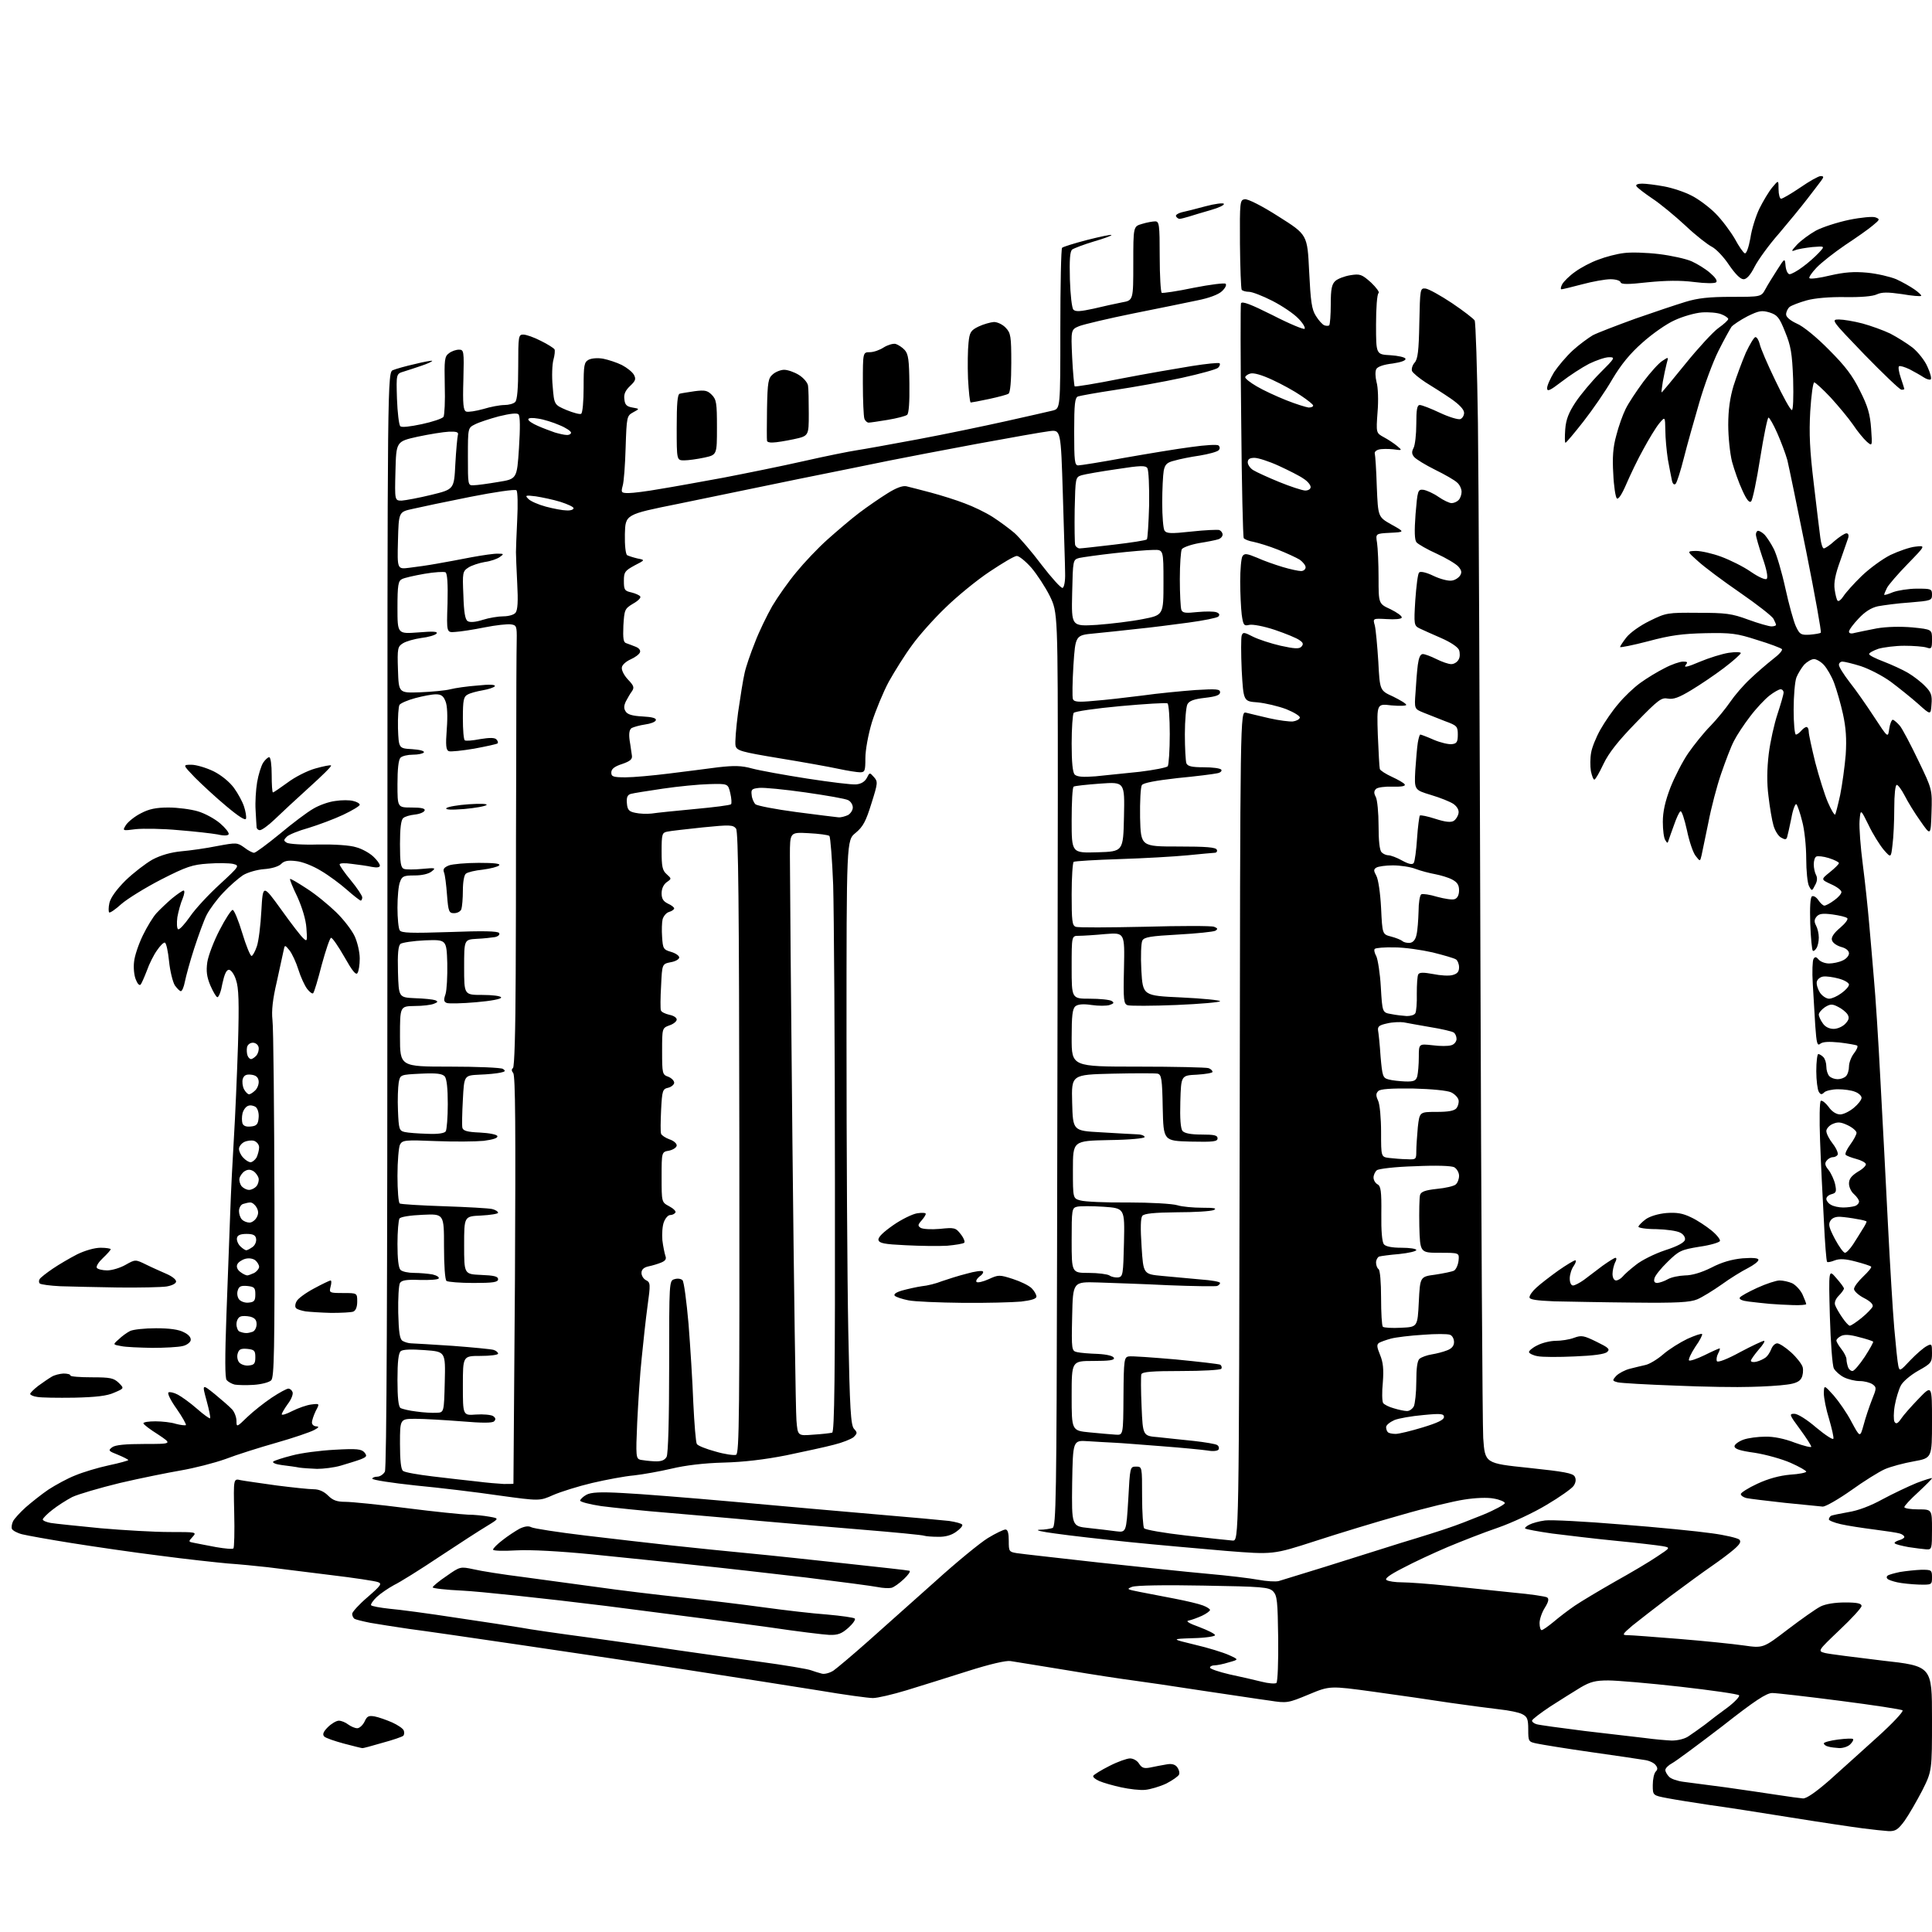 <?xml version="1.0" encoding="UTF-8" standalone="no"?>
<svg 
  version="1.1" 
  xmlns="http://www.w3.org/2000/svg" 
  xmlns:xlink="http://www.w3.org/1999/xlink" 
  xmlns:svg="http://www.w3.org/2000/svg"
  xmlns:rdf="http://www.w3.org/1999/02/22-rdf-syntax-ns#"
  xmlns:cc="http://creativecommons.org/ns#"
  xmlns:dc="http://purl.org/dc/elements/1.1/"
  viewBox="0 0 768 768"
  width="768"
  height="768"
>
<style>svg {background-color: white; }</style>"
<path stroke="none" fill="black" fill-rule="evenodd" d="M750.7,727.9C749.0,727.8 744.4,727.3 740.5,726.8C736.6,726.3 723.8,724.4 712.0,722.5C700.2,720.6 685.5,718.3 679.5,717.5C673.5,716.6 665.9,715.4 662.8,714.8C657.0,713.7 657.0,713.7 657.0,709.6C657.0,707.3 657.5,704.9 658.2,704.2C659.0,703.4 659.0,702.7 658.1,701.6C657.4,700.7 655.4,699.8 653.6,699.6C651.9,699.3 642.4,697.9 632.5,696.5C622.6,695.1 612.9,693.5 611.0,693.1C607.6,692.4 607.5,692.3 607.5,687.5C607.5,683.3 607.1,682.4 605.1,681.4C603.8,680.7 599.8,679.9 596.1,679.5C592.5,679.1 583.6,677.9 576.5,676.9C569.4,675.8 555.6,673.8 546.1,672.5C528.6,670.1 528.6,670.1 520.2,673.6C512.0,677.0 511.6,677.1 504.6,676.0C500.7,675.5 488.5,673.6 477.5,672.0C466.5,670.3 454.3,668.5 450.4,668.0C446.5,667.5 434.5,665.7 423.9,663.9C413.2,662.2 403.3,660.5 401.7,660.3C400.0,660.0 393.5,661.5 384.7,664.3C376.9,666.8 365.9,670.2 360.4,671.9C354.8,673.6 348.8,675.0 347.0,675.0C345.2,675.0 335.6,673.7 325.6,672.0C315.7,670.4 292.6,666.8 274.5,664.0C256.4,661.2 226.0,656.7 207.0,653.9C188.0,651.1 168.0,648.2 162.5,647.5C157.0,646.7 150.1,645.6 147.2,645.1C144.2,644.5 141.4,643.8 140.9,643.5C140.4,643.1 140.0,642.3 140.0,641.5C140.0,640.8 142.7,637.8 146.1,634.9C151.4,630.3 152.0,629.5 150.2,628.9C149.2,628.5 140.7,627.2 131.4,626.1C122.1,624.9 110.9,623.6 106.5,623.0C102.1,622.5 94.9,621.8 90.5,621.5C86.1,621.1 74.0,619.8 63.5,618.4C53.0,617.1 37.3,614.8 28.5,613.4C19.7,612.0 10.8,610.4 8.8,609.9C6.8,609.4 5.0,608.4 4.7,607.7C4.5,607.1 4.7,605.7 5.2,604.7C5.7,603.7 8.0,601.2 10.2,599.2C12.5,597.2 16.5,594.0 19.3,592.1C22.1,590.3 26.8,587.7 29.9,586.5C33.0,585.2 39.0,583.4 43.2,582.5C47.5,581.6 51.0,580.6 51.0,580.4C51.0,580.2 49.1,579.2 46.9,578.3C43.1,576.8 42.9,576.6 44.6,575.3C45.8,574.4 49.8,574.0 57.4,574.0C68.5,574.0 68.5,574.0 62.8,570.2C59.6,568.2 57.0,566.2 57.0,565.8C57.0,565.3 59.1,565.0 61.8,565.0C64.4,565.0 68.1,565.4 69.9,566.0C71.8,566.5 73.6,566.7 73.9,566.5C74.1,566.2 72.5,563.3 70.2,560.0C67.9,556.8 66.4,553.8 67.0,553.5C67.5,553.2 69.2,553.6 70.7,554.4C72.2,555.2 75.7,557.7 78.3,560.0C80.9,562.3 83.3,564.0 83.5,563.8C83.8,563.6 83.1,560.4 82.1,556.7C80.3,550.1 80.3,550.1 85.4,554.2C88.2,556.5 91.3,559.2 92.3,560.3C93.2,561.3 94.0,563.4 94.0,564.8C94.0,567.4 94.1,567.4 98.3,563.3C100.6,561.1 105.0,557.6 108.0,555.6C111.0,553.6 114.0,552.0 114.6,552.0C115.3,552.0 116.0,552.6 116.3,553.4C116.6,554.2 115.8,556.3 114.4,558.1C113.1,559.9 112.0,561.8 112.0,562.2C112.0,562.7 113.9,562.1 116.2,560.9C118.6,559.7 122.0,558.5 123.8,558.3C127.1,557.9 127.1,557.9 125.5,560.9C124.7,562.6 124.0,564.6 124.0,565.5C124.0,566.3 124.8,567.0 125.8,567.0C127.0,567.1 126.7,567.5 124.8,568.5C123.3,569.3 116.6,571.6 109.9,573.5C103.2,575.4 94.0,578.3 89.6,580.0C85.1,581.6 77.2,583.6 72.0,584.5C66.8,585.4 55.8,587.6 47.7,589.5C39.5,591.5 31.0,594.0 28.7,595.1C26.4,596.3 22.8,598.6 20.8,600.2C18.7,601.8 17.0,603.6 17.0,604.0C17.0,604.5 18.5,605.1 20.2,605.4C22.0,605.7 30.9,606.6 40.0,607.5C49.1,608.3 61.4,609.0 67.4,609.0C78.2,609.0 78.3,609.0 76.5,611.0C74.8,612.8 74.9,612.9 77.1,613.3C78.4,613.6 82.4,614.3 85.9,615.0C89.4,615.6 92.5,615.9 92.8,615.5C93.1,615.2 93.3,608.8 93.1,601.3C92.8,587.7 92.8,587.7 95.7,588.4C97.2,588.7 103.7,589.6 110.0,590.5C116.3,591.3 122.9,592.0 124.7,592.0C126.8,592.0 128.8,592.9 130.4,594.5C132.3,596.4 133.9,597.0 137.3,597.0C139.7,597.0 150.7,598.1 161.6,599.5C172.5,600.9 183.5,602.0 186.0,602.1C188.5,602.1 192.3,602.5 194.5,602.9C198.5,603.6 198.5,603.6 193.6,606.6C190.9,608.2 182.4,613.7 174.7,618.8C167.1,623.9 158.9,629.0 156.6,630.1C154.4,631.3 151.3,633.4 149.8,634.8C148.3,636.2 147.3,637.7 147.5,638.1C147.8,638.5 151.1,639.1 154.8,639.5C158.5,639.8 170.5,641.4 181.5,643.1C192.5,644.7 204.0,646.5 207.0,647.0C210.0,647.6 222.4,649.4 234.5,651.0C246.6,652.7 262.4,654.9 269.5,656.0C276.6,657.0 291.1,659.1 301.5,660.5C311.9,661.9 321.4,663.5 322.5,664.0C323.6,664.4 325.5,665.0 326.7,665.3C327.8,665.6 329.9,665.0 331.3,664.1C332.6,663.2 338.8,658.0 345.0,652.5C351.2,647.0 363.2,636.3 371.7,628.7C380.2,621.0 389.6,613.3 392.7,611.4C395.8,609.5 399.0,608.0 399.7,608.0C400.6,608.0 401.0,609.5 401.0,612.5C401.0,616.7 401.1,616.9 404.2,617.4C406.0,617.7 420.6,619.3 436.5,621.1C452.4,622.8 472.0,624.9 480.0,625.6C488.0,626.3 497.1,627.4 500.3,628.0C503.5,628.6 507.1,628.8 508.3,628.5C509.5,628.1 517.7,625.6 526.5,622.9C535.3,620.1 549.0,615.8 557.0,613.3C565.0,610.9 573.5,608.2 576.0,607.3C578.5,606.5 584.5,604.2 589.4,602.2C594.3,600.2 598.2,598.0 598.2,597.5C598.2,597.0 596.2,596.1 593.8,595.7C591.3,595.2 586.5,595.4 582.1,596.1C578.0,596.7 566.7,599.4 557.1,602.2C547.4,604.9 532.0,609.6 522.8,612.6C506.1,618.0 506.1,618.0 487.3,616.5C477.0,615.6 459.7,614.1 449.0,613.0C438.3,611.9 425.0,610.4 419.5,609.6C414.0,608.9 411.2,608.2 413.2,608.1C415.2,608.1 417.5,607.7 418.4,607.4C419.8,606.9 420.0,595.4 420.2,497.7C420.3,437.6 420.5,355.9 420.5,316.0C420.5,243.5 420.5,243.5 417.3,236.9C415.5,233.3 412.2,228.3 410.0,225.7C407.7,223.1 405.1,221.0 404.2,221.0C403.2,221.0 398.4,223.9 393.3,227.3C388.2,230.7 380.4,237.1 375.9,241.5C371.4,245.8 365.4,252.5 362.6,256.4C359.7,260.3 355.6,266.9 353.3,271.0C351.1,275.1 348.1,282.4 346.6,287.1C345.1,292.1 344.0,298.2 344.0,301.4C344.0,306.4 343.8,307.0 341.9,307.0C340.8,307.0 336.9,306.4 333.2,305.6C329.5,304.8 318.9,302.9 309.7,301.4C294.6,298.9 292.9,298.4 292.4,296.5C292.1,295.3 292.6,289.3 293.4,283.2C294.3,277.0 295.4,270.0 296.0,267.5C296.5,265.1 298.4,259.6 300.1,255.4C301.7,251.1 304.9,244.6 307.0,240.9C309.2,237.2 313.5,231.1 316.6,227.4C319.7,223.6 325.2,217.8 328.9,214.5C332.6,211.2 338.2,206.4 341.5,203.9C344.8,201.4 349.9,197.9 352.8,196.1C356.3,193.9 358.8,193.0 360.3,193.3C361.5,193.6 365.9,194.7 370.0,195.8C374.1,196.9 380.2,198.8 383.5,200.1C386.8,201.3 391.8,203.7 394.6,205.5C397.4,207.3 401.3,210.2 403.3,211.9C405.3,213.7 410.2,219.4 414.1,224.6C418.1,229.8 421.8,233.9 422.4,233.7C423.0,233.5 423.5,231.0 423.4,227.9C423.4,224.9 422.9,210.9 422.5,196.6C421.7,170.8 421.7,170.8 417.1,171.4C414.6,171.7 401.5,174.0 388.0,176.5C374.5,179.0 359.0,182.0 353.5,183.1C348.0,184.2 331.6,187.6 317.0,190.5C302.4,193.5 281.1,197.9 269.5,200.3C248.6,204.5 248.6,204.5 248.4,212.3C248.3,216.7 248.7,220.3 249.3,220.7C249.9,221.0 251.7,221.6 253.4,222.0C256.5,222.6 256.5,222.6 252.2,224.8C248.4,226.9 248.0,227.4 248.0,230.9C248.0,234.5 248.3,234.9 251.0,235.5C252.6,235.9 254.2,236.6 254.5,237.1C254.9,237.6 253.6,238.9 251.6,240.0C248.3,242.0 248.2,242.4 247.8,248.7C247.6,253.9 247.8,255.4 249.0,255.7C249.8,256.0 251.5,256.6 252.7,257.1C254.0,257.6 254.7,258.5 254.4,259.3C254.1,260.1 252.5,261.3 250.7,262.1C248.9,262.9 247.3,264.3 247.2,265.3C247.0,266.4 248.1,268.5 249.6,270.1C252.0,272.6 252.2,273.3 251.2,274.8C250.5,275.7 249.5,277.5 248.8,278.8C248.0,280.5 247.9,281.6 248.7,282.8C249.4,284.0 251.4,284.6 255.4,284.8C259.3,285.0 261.0,285.5 260.7,286.3C260.5,287.0 258.6,287.7 256.4,288.0C254.3,288.3 251.9,289.0 251.1,289.4C250.2,290.0 249.9,291.5 250.3,294.4C250.7,296.6 251.0,299.4 251.2,300.4C251.4,301.8 250.5,302.6 247.3,303.7C244.2,304.7 243.0,305.7 243.0,307.1C243.0,308.7 243.7,309.0 248.7,309.0C251.8,309.0 259.5,308.3 265.9,307.5C272.3,306.7 281.1,305.6 285.5,305.0C291.8,304.3 294.7,304.3 299.0,305.5C302.0,306.3 311.9,308.1 320.9,309.5C330.0,310.9 338.7,312.0 340.4,311.8C342.4,311.6 343.8,310.7 344.6,309.2C345.7,307.0 345.7,307.0 347.4,308.9C349.0,310.7 349.0,311.2 346.4,319.4C344.2,326.5 343.1,328.6 340.1,331.1C336.5,334.0 336.5,334.0 336.5,412.8C336.5,456.1 336.8,508.3 337.2,528.9C337.8,560.3 338.2,566.6 339.5,568.0C340.9,569.5 340.8,569.8 339.3,571.3C338.3,572.1 334.8,573.5 331.5,574.3C328.2,575.2 319.7,577.0 312.6,578.5C304.0,580.2 295.6,581.2 287.6,581.4C279.9,581.6 272.4,582.5 267.0,583.8C262.3,584.9 255.6,586.1 252.0,586.5C248.4,586.8 241.0,588.2 235.4,589.5C229.9,590.8 222.9,593.0 219.9,594.3C214.5,596.7 214.5,596.7 198.5,594.5C189.7,593.2 174.7,591.4 165.2,590.5C155.8,589.5 148.0,588.3 148.0,587.8C148.0,587.4 148.9,587.0 150.0,587.0C151.0,587.0 152.4,586.1 153.0,585.0C153.7,583.7 154.0,515.3 154.0,365.5C154.0,147.9 154.0,147.9 156.3,147.1C157.5,146.6 161.4,145.5 165.0,144.7C168.5,143.8 171.6,143.3 171.8,143.4C172.0,143.6 170.2,144.5 167.8,145.3C165.4,146.1 162.2,147.2 160.5,147.7C157.5,148.6 157.5,148.6 157.8,158.5C158.0,164.0 158.6,168.9 159.1,169.4C159.6,170.0 163.0,169.6 167.7,168.6C171.9,167.7 175.8,166.4 176.3,165.7C176.7,165.0 177.0,159.4 176.8,153.2C176.6,142.9 176.7,141.7 178.5,140.4C179.5,139.6 181.3,139.0 182.4,139.0C184.4,139.0 184.5,139.4 184.2,151.0C183.9,160.8 184.2,163.1 185.3,163.6C186.1,163.9 189.2,163.4 192.1,162.6C195.0,161.7 198.8,161.0 200.5,161.0C202.2,161.0 204.1,160.5 204.8,159.8C205.6,159.0 206.0,154.4 206.0,145.8C206.0,133.6 206.1,133.0 208.0,133.0C209.2,133.0 212.3,134.1 215.0,135.5C217.7,136.8 220.1,138.4 220.4,138.8C220.7,139.3 220.5,141.2 220.0,143.0C219.5,144.8 219.3,149.6 219.7,153.6C220.3,160.9 220.3,160.9 225.2,163.0C227.9,164.1 230.5,164.8 231.0,164.5C231.6,164.2 232.0,159.4 232.0,154.0C232.0,145.1 232.2,144.0 234.0,143.0C235.2,142.4 237.6,142.2 239.8,142.6C241.8,143.0 245.2,144.1 247.2,145.1C249.3,146.2 251.4,147.9 252.0,149.0C252.9,150.7 252.6,151.4 250.5,153.4C248.6,155.2 247.9,156.7 248.2,158.7C248.4,160.9 249.1,161.6 251.4,162.0C254.3,162.5 254.3,162.5 251.7,163.9C249.2,165.3 249.1,165.5 248.7,177.9C248.5,184.8 248.0,191.7 247.5,193.2C246.8,195.8 247.0,196.0 249.9,196.0C251.6,196.0 257.2,195.3 262.2,194.4C267.3,193.6 278.7,191.5 287.5,189.9C296.3,188.2 310.7,185.3 319.5,183.3C328.3,181.3 337.8,179.4 340.5,179.0C343.2,178.6 354.3,176.6 365.0,174.6C375.7,172.6 391.5,169.3 400.0,167.4C408.5,165.5 416.9,163.6 418.5,163.2C421.5,162.4 421.5,162.4 421.5,130.8C421.5,113.4 421.8,98.9 422.2,98.5C422.6,98.1 427.1,96.7 432.1,95.4C437.2,94.1 441.5,93.2 441.8,93.4C442.0,93.7 438.9,94.8 434.8,96.0C430.8,97.2 426.9,98.7 426.2,99.2C425.3,100.0 425.1,103.3 425.3,111.1C425.5,117.4 426.1,122.5 426.7,123.1C427.6,124.0 429.6,123.8 434.7,122.7C438.4,121.8 443.5,120.7 446.0,120.2C450.5,119.4 450.5,119.4 450.5,104.7C450.5,90.0 450.5,90.0 454.0,89.0C455.9,88.4 458.3,88.0 459.2,88.0C460.8,88.0 461.0,89.3 461.0,101.9C461.0,109.6 461.4,116.1 461.8,116.4C462.2,116.6 467.9,115.8 474.5,114.4C481.1,113.1 486.8,112.4 487.2,112.8C487.7,113.3 487.0,114.6 485.7,115.8C484.3,117.1 480.6,118.5 476.0,119.4C471.9,120.3 460.4,122.6 450.5,124.6C440.6,126.6 431.0,128.9 429.1,129.6C425.7,131.0 425.7,131.0 426.2,142.1C426.5,148.1 427.0,153.3 427.2,153.6C427.5,153.8 435.7,152.5 445.6,150.5C455.4,148.6 468.2,146.4 473.8,145.5C479.5,144.6 484.4,144.1 484.8,144.4C485.1,144.8 484.9,145.5 484.2,146.2C483.6,146.8 477.1,148.6 469.8,150.2C462.5,151.8 450.6,153.9 443.3,155.0C436.0,156.1 429.4,157.3 428.5,157.6C427.3,158.1 427.0,160.5 427.0,171.6C427.0,183.3 427.2,185.0 428.6,185.0C429.5,185.0 437.7,183.7 446.9,182.0C456.0,180.4 468.0,178.4 473.5,177.7C479.2,176.9 483.9,176.6 484.4,177.1C485.0,177.7 485.0,178.4 484.4,179.0C483.8,179.6 480.5,180.5 476.9,181.1C473.4,181.6 468.9,182.5 466.9,183.1C463.9,183.8 463.1,184.6 462.6,187.1C462.3,188.8 462.0,194.6 462.0,199.9C462.0,205.2 462.4,210.1 462.9,210.9C463.7,212.1 465.4,212.2 473.6,211.3C479.0,210.7 484.0,210.5 484.7,210.7C485.4,211.0 486.0,211.8 486.0,212.5C486.0,213.3 485.2,214.1 484.2,214.4C483.3,214.7 479.8,215.4 476.6,215.9C473.3,216.5 470.3,217.6 469.8,218.3C469.4,218.9 469.0,224.3 469.0,230.2C469.0,236.0 469.3,241.5 469.6,242.4C470.1,243.7 471.3,243.8 476.0,243.3C479.2,243.0 482.6,243.0 483.6,243.4C484.7,243.8 485.0,244.4 484.3,245.1C483.8,245.6 478.4,246.7 472.4,247.5C466.4,248.3 457.2,249.5 452.0,250.0C446.8,250.6 439.1,251.4 435.0,251.8C427.5,252.5 427.5,252.5 426.7,264.5C426.3,271.1 426.2,277.1 426.5,277.9C426.9,279.0 428.6,279.2 434.8,278.6C439.0,278.3 447.7,277.3 454.0,276.5C460.3,275.6 469.9,274.7 475.2,274.3C483.6,273.8 485.0,273.9 485.0,275.2C485.0,276.3 483.4,276.9 479.0,277.4C474.6,277.9 472.7,278.6 472.0,280.0C471.5,281.0 471.0,286.4 471.0,291.9C471.0,297.3 471.3,302.5 471.6,303.4C472.1,304.6 473.7,305.0 478.5,305.0C482.0,305.0 485.2,305.4 485.5,306.0C485.8,306.5 485.1,307.2 483.8,307.4C482.5,307.7 475.5,308.6 468.1,309.3C459.3,310.3 454.5,311.2 453.9,312.1C453.4,312.9 453.1,318.7 453.2,325.0C453.5,336.5 453.5,336.5 468.4,336.5C479.4,336.5 483.4,336.8 483.7,337.8C484.0,338.4 483.6,339.0 482.8,339.0C482.1,339.0 477.2,339.5 472.0,340.0C466.8,340.5 454.7,341.2 445.1,341.5C435.5,341.8 427.3,342.3 426.8,342.6C426.4,342.9 426.0,348.7 426.0,355.5C426.0,366.0 426.2,367.9 427.6,368.4C428.5,368.8 440.9,368.7 455.0,368.4C469.2,368.0 481.6,368.0 482.6,368.4C484.1,369.0 484.2,369.3 483.1,370.0C482.3,370.4 475.7,371.1 468.3,371.5C457.4,372.1 454.8,372.5 454.1,373.9C453.6,374.8 453.4,380.1 453.7,385.7C454.3,395.8 454.3,395.8 469.6,396.5C478.1,396.9 485.0,397.6 485.0,398.0C485.0,398.4 477.2,399.1 467.6,399.5C458.0,399.9 449.3,399.9 448.3,399.6C446.7,399.1 446.5,397.8 446.8,384.9C447.1,370.7 447.1,370.7 439.4,371.3C435.2,371.7 430.4,372.0 428.8,372.0C426.0,372.0 426.0,372.0 426.0,384.5C426.0,397.0 426.0,397.0 433.2,397.0C437.2,397.0 441.1,397.4 441.9,397.9C443.0,398.6 442.8,398.9 441.1,399.5C439.9,399.9 436.6,399.9 433.9,399.5C430.6,399.0 428.5,399.2 427.5,400.0C426.3,401.0 426.0,403.8 426.0,412.6C426.0,424.0 426.0,424.0 452.4,424.0C466.9,424.0 479.5,424.3 480.4,424.6C481.3,424.9 482.0,425.6 482.0,426.1C482.0,426.5 479.2,427.0 475.8,427.2C469.5,427.5 469.5,427.5 469.2,437.9C469.0,444.6 469.3,448.7 470.1,449.6C470.9,450.5 473.4,451.0 477.6,451.0C482.7,451.0 484.0,451.3 484.0,452.5C484.0,453.8 482.4,454.0 473.2,453.8C462.5,453.5 462.5,453.5 462.2,440.4C462.0,428.9 461.7,427.2 460.2,426.8C459.3,426.6 451.2,426.6 442.2,426.8C425.9,427.2 425.9,427.2 426.2,438.3C426.5,449.5 426.5,449.5 437.5,450.1C443.6,450.5 450.0,450.8 451.8,450.9C453.5,450.9 455.0,451.4 455.0,452.0C455.0,452.5 449.1,453.1 440.8,453.2C426.5,453.5 426.5,453.5 426.5,464.9C426.5,476.4 426.5,476.4 429.5,477.2C431.1,477.7 439.7,478.1 448.5,478.0C457.3,478.0 466.1,478.5 468.0,479.1C469.9,479.7 474.4,480.1 478.0,480.1C482.6,480.1 483.9,480.3 482.5,481.0C481.4,481.5 474.8,481.9 467.9,481.9C458.7,482.0 454.9,482.4 454.1,483.3C453.4,484.2 453.3,488.1 453.8,495.6C454.5,506.5 454.5,506.5 462.0,507.2C466.1,507.6 473.0,508.2 477.2,508.6C481.5,508.9 485.0,509.5 485.0,510.0C485.0,510.4 484.4,511.0 483.8,511.2C483.1,511.4 474.4,511.3 464.5,510.9C454.6,510.4 442.0,510.0 436.5,509.8C426.5,509.5 426.5,509.5 426.2,523.2C425.9,536.8 426.0,537.0 428.2,537.5C429.5,537.8 433.2,538.1 436.4,538.2C440.1,538.4 442.5,539.0 442.8,539.8C443.1,540.7 441.0,541.0 434.6,541.0C426.0,541.0 426.0,541.0 426.0,554.9C426.0,568.7 426.0,568.7 433.2,569.4C437.2,569.8 441.9,570.2 443.5,570.3C446.5,570.5 446.5,570.5 446.6,555.0C446.7,540.3 446.9,539.5 448.7,539.2C449.8,539.0 458.2,539.6 467.4,540.4C476.6,541.3 484.5,542.2 485.1,542.5C485.6,542.9 485.8,543.6 485.5,544.1C485.1,544.6 478.0,545.0 469.5,545.0C458.1,545.0 454.1,545.3 453.7,546.3C453.5,547.0 453.5,552.8 453.8,559.2C454.3,570.8 454.3,570.8 460.4,571.3C463.7,571.7 470.1,572.3 474.6,572.8C479.0,573.3 483.2,574.0 483.8,574.4C484.5,574.8 484.7,575.6 484.4,576.2C484.0,576.8 482.2,577.0 480.0,576.6C478.0,576.3 469.8,575.5 461.9,574.9C454.0,574.3 445.5,573.6 443.0,573.5C440.5,573.4 435.8,573.1 432.5,572.9C426.5,572.5 426.5,572.5 426.2,589.6C426.0,606.7 426.0,606.7 432.7,607.4C436.5,607.8 441.4,608.4 443.6,608.7C447.7,609.2 447.7,609.2 448.5,596.1C449.2,583.1 449.2,583.0 451.6,583.0C454.0,583.0 454.0,583.0 454.0,594.8C454.0,601.2 454.4,607.0 454.8,607.5C455.2,608.1 462.7,609.4 471.5,610.4C480.3,611.4 488.6,612.3 490.0,612.4C492.5,612.5 492.5,612.5 492.8,447.6C493.0,282.8 493.0,282.8 495.3,283.3C496.5,283.6 500.6,284.6 504.5,285.5C508.4,286.4 512.6,286.9 513.9,286.8C515.3,286.6 516.5,286.0 516.7,285.3C516.9,284.7 514.5,283.2 511.3,281.9C508.1,280.7 503.0,279.5 499.9,279.2C494.3,278.8 494.3,278.8 493.6,266.5C493.3,259.7 493.3,253.5 493.6,252.6C494.1,251.2 494.6,251.3 498.1,253.1C500.3,254.2 505.2,255.8 509.1,256.7C514.6,257.9 516.4,258.0 517.3,257.1C518.2,256.1 518.1,255.5 516.6,254.5C515.6,253.7 511.2,251.9 506.8,250.4C502.3,248.9 497.9,248.1 496.6,248.4C494.5,248.9 494.2,248.6 493.6,244.3C493.3,241.8 493.0,235.8 493.0,231.1C493.0,226.4 493.4,221.9 493.9,221.1C494.7,219.9 495.6,220.0 499.7,221.7C502.3,222.9 506.9,224.5 509.9,225.4C512.9,226.3 516.2,227.0 517.2,227.0C518.2,227.0 519.0,226.3 519.0,225.5C519.0,224.7 517.9,223.4 516.7,222.5C515.4,221.7 511.5,219.9 508.0,218.5C504.5,217.1 500.2,215.8 498.3,215.4C496.5,215.1 494.7,214.4 494.4,213.9C494.1,213.4 493.6,192.5 493.4,167.4C493.1,142.4 493.1,121.3 493.3,120.6C493.7,119.6 497.1,120.9 505.9,125.3C512.5,128.7 518.3,131.1 518.6,130.7C519.0,130.3 517.9,128.4 516.1,126.6C514.3,124.7 509.7,121.6 505.8,119.6C501.9,117.6 497.7,116.0 496.5,116.0C495.2,116.0 493.9,115.6 493.6,115.2C493.3,114.7 493.0,106.5 492.9,96.9C492.8,80.1 492.9,79.5 494.8,79.2C496.0,79.0 501.6,81.8 508.3,86.1C519.7,93.3 519.7,93.3 520.4,107.8C521.0,119.8 521.4,123.0 523.1,125.6C524.2,127.4 525.7,129.0 526.4,129.3C527.2,129.6 528.1,129.6 528.4,129.3C528.7,128.9 529.0,125.2 529.0,121.0C529.0,114.9 529.4,113.0 530.8,111.7C531.8,110.8 534.4,109.8 536.8,109.4C540.6,108.8 541.3,109.0 545.0,112.3C547.1,114.3 548.5,116.2 548.0,116.5C547.4,116.9 547.0,122.5 547.0,129.0C547.0,140.9 547.0,140.9 552.7,141.2C555.8,141.4 558.5,142.0 558.7,142.6C558.9,143.3 557.0,144.0 553.6,144.5C550.1,144.9 547.7,145.7 547.1,146.7C546.6,147.7 546.7,149.8 547.2,151.9C547.8,153.9 548.0,159.2 547.6,163.8C547.0,172.1 547.0,172.1 550.1,173.8C551.8,174.7 554.2,176.3 555.4,177.3C557.5,179.1 557.5,179.1 553.8,178.6C551.8,178.4 549.2,178.4 548.1,178.7C547.0,179.0 546.3,179.7 546.5,180.3C546.7,181.0 547.1,186.9 547.3,193.5C547.8,205.5 547.8,205.5 553.1,208.5C558.5,211.5 558.5,211.5 552.6,211.8C546.8,212.1 546.8,212.1 547.4,215.8C547.7,217.8 548.0,224.1 548.0,229.7C548.0,240.0 548.0,240.0 552.8,242.2C555.4,243.5 557.4,244.9 557.2,245.5C557.1,246.1 554.5,246.3 551.3,246.1C545.7,245.8 545.7,245.8 546.5,248.6C546.9,250.2 547.5,256.7 547.9,263.0C548.5,274.5 548.5,274.5 553.8,276.9C556.6,278.3 559.0,279.7 559.0,280.2C559.0,280.6 556.4,280.7 553.1,280.4C547.3,279.7 547.3,279.7 547.7,292.1C548.0,298.9 548.3,305.0 548.5,305.7C548.7,306.3 550.9,307.7 553.3,308.8C555.7,309.9 558.0,311.2 558.4,311.8C558.8,312.5 557.2,312.8 553.6,312.7C550.5,312.6 547.6,313.0 547.0,313.6C546.1,314.5 546.1,315.3 546.9,316.8C547.5,317.9 548.0,323.1 548.0,328.2C548.0,334.2 548.4,338.0 549.2,338.8C549.9,339.5 551.1,340.0 552.0,340.0C552.8,340.0 555.3,340.9 557.4,342.1C560.2,343.6 561.5,343.8 562.0,343.0C562.4,342.4 563.0,338.0 563.3,333.3C563.6,328.6 564.2,324.5 564.4,324.2C564.7,323.9 567.5,324.5 570.6,325.5C574.6,326.8 576.8,327.0 577.9,326.3C578.8,325.7 579.6,324.4 579.8,323.2C580.0,322.0 579.2,320.6 577.8,319.6C576.5,318.7 572.5,317.1 568.8,316.0C562.2,314.0 562.2,314.0 562.6,306.2C562.9,302.0 563.3,297.0 563.6,295.2C563.9,293.5 564.3,292.0 564.6,292.0C564.9,292.0 567.3,292.9 570.0,294.1C572.6,295.2 575.9,296.0 577.2,295.8C579.1,295.6 579.5,294.9 579.5,292.0C579.5,288.8 579.2,288.4 574.5,286.7C571.8,285.6 567.9,284.1 565.9,283.3C562.2,281.8 562.2,281.8 562.7,275.2C562.9,271.5 563.3,266.6 563.6,264.3C564.0,261.4 564.6,260.0 565.6,260.0C566.4,260.0 568.8,260.9 571.0,262.0C573.2,263.1 575.8,264.0 576.9,264.0C578.0,264.0 579.3,263.2 579.8,262.2C580.4,261.3 580.4,259.6 580.0,258.4C579.5,257.2 576.7,255.3 572.8,253.6C569.4,252.1 565.5,250.4 564.3,249.8C562.1,248.7 562.0,248.3 562.6,238.6C563.0,233.0 563.6,228.1 564.1,227.6C564.6,227.0 566.9,227.5 569.8,228.9C572.5,230.2 575.7,231.0 577.0,230.8C578.3,230.7 579.8,229.7 580.4,228.8C581.2,227.5 581.0,226.7 579.7,225.2C578.7,224.1 574.8,221.8 571.1,220.1C567.3,218.4 563.7,216.3 563.1,215.6C562.3,214.7 562.2,211.2 562.7,204.4C563.5,194.9 563.6,194.5 565.8,194.7C567.1,194.9 569.8,196.1 571.8,197.5C573.8,198.9 576.2,200.0 577.0,200.0C577.9,200.0 579.1,199.5 579.8,198.8C580.5,198.1 581.0,196.6 581.0,195.5C581.0,194.3 580.2,192.6 579.2,191.8C578.3,190.9 574.3,188.6 570.4,186.7C566.6,184.8 562.8,182.5 562.1,181.6C561.2,180.5 561.1,179.6 561.9,178.1C562.5,177.0 563.0,172.7 563.0,168.6C563.0,162.8 563.3,161.0 564.4,161.0C565.2,161.0 568.8,162.4 572.4,164.1C576.0,165.8 579.7,166.9 580.5,166.6C581.3,166.3 582.0,165.2 582.0,164.1C582.0,162.8 580.1,160.8 576.8,158.5C573.9,156.5 569.3,153.6 566.7,152.0C564.1,150.3 561.7,148.3 561.3,147.5C561.0,146.6 561.5,145.1 562.3,144.2C563.6,142.8 564.0,139.5 564.2,128.5C564.5,114.7 564.5,114.5 566.7,114.7C568.0,114.9 572.7,117.5 577.2,120.5C581.8,123.6 585.8,126.7 586.2,127.4C586.6,128.1 587.2,146.4 587.5,168.1C587.8,189.8 588.2,287.1 588.5,384.5C588.8,481.9 589.3,566.0 589.6,571.6C590.3,581.7 590.3,581.7 607.7,583.5C621.8,585.0 625.3,585.6 626.0,587.0C626.6,588.1 626.4,589.4 625.5,590.7C624.7,591.8 619.9,595.2 614.8,598.2C609.7,601.3 600.9,605.4 595.4,607.3C589.8,609.2 580.9,612.7 575.4,615.0C570.0,617.3 562.0,621.0 557.7,623.3C552.2,626.1 550.3,627.6 551.2,628.1C551.9,628.6 554.7,629.0 557.3,629.0C559.9,629.0 568.3,629.6 575.8,630.4C583.3,631.2 595.0,632.4 601.7,633.1C608.4,633.7 614.4,634.6 615.0,635.0C615.8,635.5 615.6,636.7 614.1,639.1C612.9,641.0 612.0,643.7 612.0,645.2C612.0,646.8 612.4,648.0 612.8,648.0C613.3,648.0 615.4,646.5 617.6,644.7C619.7,642.9 623.5,640.0 626.0,638.3C628.5,636.6 635.7,632.3 642.0,628.7C648.3,625.2 655.9,620.7 658.8,618.7C664.1,615.2 664.1,615.2 660.8,614.6C659.0,614.3 650.7,613.3 642.4,612.5C634.1,611.7 622.7,610.3 617.0,609.6C611.4,608.8 606.6,607.9 606.3,607.6C606.0,607.4 606.7,606.7 607.9,606.1C609.0,605.5 611.8,604.7 614.2,604.4C616.6,604.1 630.2,604.8 644.5,606.0C658.8,607.1 674.9,608.7 680.4,609.5C685.8,610.2 690.7,611.4 691.4,612.0C692.2,612.8 691.7,613.8 689.4,615.8C687.7,617.3 683.7,620.3 680.5,622.5C677.3,624.7 669.9,630.1 664.0,634.5C658.2,638.9 651.4,644.2 648.9,646.2C644.8,649.7 644.7,650.0 647.0,650.0C648.4,650.0 657.6,650.7 667.5,651.5C677.4,652.3 689.0,653.5 693.2,654.1C700.9,655.2 700.9,655.2 710.7,647.7C716.1,643.6 721.9,639.5 723.7,638.6C725.7,637.6 729.4,637.0 733.5,637.0C738.3,637.0 740.0,637.4 740.0,638.4C740.0,639.1 736.1,643.4 731.2,648.0C722.5,656.3 722.5,656.3 725.5,657.1C727.1,657.5 737.4,658.8 748.2,660.1C768.0,662.3 768.0,662.3 768.0,683.2C768.0,704.0 768.0,704.0 764.1,711.8C761.9,716.0 758.8,721.4 757.1,723.8C754.5,727.3 753.5,728.0 750.7,727.9zM716.7,714.9C718.1,715.0 721.8,712.4 727.1,707.8C731.6,703.8 740.2,696.0 746.2,690.6C752.2,685.2 756.7,680.4 756.3,679.9C755.9,679.5 744.7,677.8 731.5,676.1C718.3,674.4 706.1,673.0 704.5,673.0C702.2,673.0 697.6,676.0 684.5,686.3C675.1,693.5 666.2,700.1 664.7,700.9C663.2,701.7 662.0,702.9 662.0,703.6C662.0,704.3 662.7,705.5 663.5,706.3C664.2,707.1 666.8,708.0 669.2,708.3C671.6,708.6 679.1,709.6 686.0,710.5C692.9,711.5 702.1,712.8 706.5,713.5C710.9,714.2 715.5,714.8 716.7,714.9zM455.2,711.5C453.2,711.7 448.9,711.2 445.7,710.5C442.5,709.8 438.6,708.7 437.0,708.0C435.4,707.3 434.3,706.4 434.6,705.9C434.9,705.4 437.8,703.6 441.0,702.0C444.3,700.3 448.0,699.0 449.2,699.0C450.5,699.0 452.1,699.9 452.8,701.1C453.9,702.8 454.8,703.1 457.3,702.6C459.1,702.2 461.9,701.7 463.6,701.4C465.6,701.0 467.0,701.3 467.9,702.4C468.6,703.3 469.0,704.6 468.7,705.4C468.4,706.1 466.1,707.7 463.6,709.0C461.0,710.2 457.3,711.3 455.2,711.5zM144.0,694.9C143.7,694.9 140.5,694.1 136.7,693.1C133.0,692.1 129.5,690.9 128.9,690.3C128.1,689.5 128.5,688.4 130.3,686.6C131.7,685.2 133.7,684.0 134.7,684.0C135.7,684.0 137.4,684.7 138.4,685.5C139.5,686.3 141.1,687.0 142.0,687.0C142.9,687.0 144.2,685.8 144.9,684.4C145.9,682.2 146.5,681.9 148.9,682.3C150.5,682.6 153.6,683.7 155.9,684.7C158.1,685.7 160.2,687.1 160.5,687.9C160.8,688.7 160.7,689.6 160.3,690.0C159.9,690.4 156.1,691.7 152.0,692.8C147.9,694.0 144.3,695.0 144.0,694.9zM731.2,694.9C729.7,694.8 727.7,694.6 726.8,694.3C725.8,694.1 725.0,693.5 725.0,693.0C725.0,692.6 727.5,691.9 730.6,691.5C733.7,691.1 736.4,691.0 736.6,691.3C736.9,691.6 736.4,692.5 735.5,693.4C734.6,694.3 732.7,694.9 731.2,694.9zM664.5,691.9C666.8,691.9 669.6,691.3 671.2,690.2C672.6,689.3 675.5,687.2 677.7,685.6C679.8,683.9 683.9,680.8 686.8,678.7C689.7,676.5 691.7,674.3 691.3,673.9C690.8,673.4 680.3,671.9 668.0,670.5C655.6,669.1 642.7,668.0 639.3,668.0C634.3,668.0 632.2,668.5 628.3,670.8C625.7,672.4 620.2,675.8 616.2,678.4C612.3,681.0 609.0,683.5 609.0,684.0C609.0,684.5 609.8,685.1 610.8,685.4C611.7,685.7 620.4,686.9 630.0,688.1C639.6,689.2 650.4,690.5 654.0,690.9C657.6,691.4 662.3,691.8 664.5,691.9zM507.4,669.0C507.9,668.5 508.2,660.6 508.1,651.3C507.9,636.5 507.7,634.3 506.1,632.6C504.4,630.9 501.9,630.7 478.4,630.3C463.0,630.0 451.5,630.2 450.0,630.8C447.7,631.7 448.0,631.8 453.0,632.8C456.0,633.4 462.3,634.6 467.0,635.5C471.7,636.4 476.7,637.6 478.2,638.2C479.8,638.8 481.0,639.6 481.0,640.0C481.0,640.4 479.5,641.5 477.8,642.3C476.0,643.1 473.6,644.0 472.5,644.2C471.2,644.4 472.6,645.3 476.8,646.8C480.2,648.1 483.0,649.5 483.0,650.0C483.0,650.5 479.1,651.1 474.2,651.2C465.5,651.5 465.5,651.5 475.0,653.8C480.2,655.0 486.3,656.9 488.5,657.9C492.5,659.7 492.5,659.7 488.5,660.8C486.3,661.5 483.7,662.0 482.8,662.0C481.8,662.0 481.0,662.4 481.0,662.9C481.0,663.4 484.5,664.6 488.8,665.6C493.0,666.5 498.8,667.8 501.5,668.5C504.2,669.2 506.9,669.4 507.4,669.0zM329.7,649.9C327.4,649.8 316.7,648.5 306.0,646.9C295.3,645.4 266.0,641.6 241.0,638.4C216.0,635.3 190.2,632.6 183.8,632.3C177.3,632.0 172.0,631.4 172.0,631.0C172.0,630.6 174.5,628.5 177.5,626.5C182.9,622.7 183.0,622.7 188.2,623.8C191.1,624.5 200.0,625.9 208.0,626.9C216.0,628.0 229.2,629.8 237.5,630.9C245.8,632.1 260.8,633.9 271.0,635.0C281.2,636.1 296.0,637.9 304.0,639.0C312.0,640.1 323.1,641.4 328.8,641.8C334.4,642.3 339.4,643.0 339.8,643.4C340.2,643.8 339.0,645.5 337.2,647.1C334.6,649.4 333.1,650.0 329.7,649.9zM354.3,631.2C353.3,631.4 350.9,631.3 349.0,630.9C347.1,630.5 334.2,628.8 320.5,627.1C306.8,625.5 286.7,623.2 276.0,622.1C265.3,620.9 247.1,619.1 235.5,617.9C222.2,616.6 211.1,616.0 205.2,616.3C200.2,616.6 196.0,616.5 196.0,616.0C196.0,615.5 197.7,613.8 199.8,612.2C201.8,610.6 204.9,608.6 206.5,607.7C208.6,606.7 210.1,606.5 211.2,607.1C212.1,607.6 221.8,609.1 232.7,610.4C243.6,611.7 259.2,613.5 267.5,614.4C275.8,615.3 289.5,616.7 298.0,617.5C306.5,618.3 324.1,620.2 337.0,621.6C349.9,623.0 360.9,624.2 361.5,624.4C362.1,624.6 361.0,626.1 359.3,627.7C357.5,629.4 355.3,631.0 354.3,631.2zM762.8,629.9C759.9,629.8 756.0,629.4 754.2,629.0C752.4,628.6 750.6,628.0 750.3,627.6C749.9,627.3 749.9,626.7 750.3,626.4C750.6,626.0 752.9,625.4 755.2,624.9C757.6,624.5 761.4,624.1 763.8,624.0C767.8,624.0 768.0,624.1 768.0,627.0C768.0,630.0 767.9,630.0 762.8,629.9zM765.8,615.9C764.5,615.8 761.3,615.4 758.7,615.0C756.0,614.5 753.5,613.9 753.2,613.5C752.9,613.2 753.6,612.7 754.8,612.3C756.0,612.0 757.0,611.4 757.0,611.0C757.0,610.5 756.2,609.9 755.2,609.6C754.3,609.3 749.7,608.6 745.0,608.0C740.3,607.4 734.4,606.5 731.8,605.9C729.1,605.3 727.0,604.4 727.0,604.0C727.0,603.5 727.4,602.9 727.8,602.6C728.3,602.3 731.4,601.7 734.7,601.1C738.6,600.5 743.6,598.6 748.3,596.0C752.4,593.8 758.5,590.9 761.9,589.5C765.3,588.2 768.0,587.4 768.0,587.6C768.0,587.9 765.5,590.4 762.5,593.2C759.5,595.9 757.0,598.6 757.0,599.1C757.0,599.6 759.5,600.0 762.5,600.0C768.0,600.0 768.0,600.0 768.0,608.0C768.0,615.7 767.9,616.0 765.8,615.9zM372.8,610.9C370.5,610.9 368.1,610.7 367.5,610.5C366.9,610.2 355.5,609.1 342.0,608.0C328.5,606.9 310.1,605.3 301.0,604.5C291.9,603.6 276.2,602.3 266.0,601.4C255.8,600.6 243.7,599.3 239.0,598.7C234.3,598.0 230.6,597.0 230.6,596.5C230.7,596.0 231.8,594.9 233.1,594.2C234.9,593.2 238.6,593.0 247.5,593.5C254.1,593.8 274.1,595.4 292.0,597.0C309.9,598.6 335.3,600.9 348.5,602.0C361.7,603.1 374.6,604.3 377.3,604.6C379.9,605.0 382.3,605.6 382.5,606.1C382.8,606.5 381.7,607.8 380.1,608.9C378.2,610.3 375.7,611.0 372.8,610.9zM724.6,598.9C723.4,598.8 716.6,598.1 709.5,597.4C702.4,596.6 695.5,595.8 694.2,595.5C693.0,595.2 692.0,594.5 692.0,593.9C692.0,593.4 694.9,591.5 698.6,589.8C702.9,587.8 707.3,586.6 711.6,586.2C715.1,586.0 718.0,585.4 718.0,585.0C718.0,584.6 715.2,583.0 711.8,581.5C708.4,580.0 702.0,578.2 697.5,577.5C691.7,576.7 689.5,576.0 689.5,574.9C689.5,574.2 691.1,573.0 693.0,572.3C694.9,571.6 698.9,571.1 701.7,571.1C705.0,571.0 709.4,571.9 713.5,573.5C717.1,574.8 720.0,575.5 720.0,575.1C720.0,574.6 718.0,571.5 715.5,568.1C711.3,562.4 711.1,562.0 713.3,562.0C714.6,562.0 718.3,564.3 722.0,567.5C725.6,570.5 728.7,572.5 728.8,571.9C729.0,571.4 728.2,567.9 727.1,564.1C725.9,560.3 725.0,555.7 725.0,553.8C725.1,550.5 725.1,550.5 728.9,554.7C730.9,557.0 734.2,561.7 736.0,565.2C739.4,571.5 739.4,571.5 740.8,566.5C741.5,563.8 743.0,559.3 744.1,556.5C746.0,551.8 746.0,551.5 744.4,550.3C743.4,549.6 741.1,549.0 739.3,549.0C737.4,549.0 734.6,548.3 733.0,547.5C731.4,546.7 729.6,545.1 729.0,544.0C728.4,543.0 727.7,533.6 727.4,523.3C726.9,504.5 726.9,504.5 729.9,508.0C731.6,509.9 733.0,511.8 733.0,512.2C733.0,512.6 732.1,513.9 730.9,515.1C729.7,516.3 729.1,517.8 729.5,518.8C729.8,519.7 731.1,522.0 732.3,523.7C733.5,525.5 734.9,527.0 735.3,527.0C735.8,527.0 737.9,525.6 740.0,523.9C742.1,522.2 744.1,520.1 744.4,519.4C744.7,518.5 743.5,517.3 741.0,516.0C738.8,514.9 737.0,513.2 737.0,512.4C737.0,511.5 738.7,509.3 740.7,507.4C742.7,505.5 744.1,503.8 743.8,503.5C743.5,503.2 740.8,502.3 737.7,501.5C733.6,500.4 731.3,500.3 729.4,501.0C727.9,501.6 726.5,501.9 726.3,501.6C726.0,501.4 725.4,493.8 725.0,484.8C724.5,475.9 723.8,461.7 723.5,453.3C723.2,444.9 723.3,437.9 723.8,437.6C724.3,437.3 725.7,438.4 726.9,440.0C728.2,441.9 730.0,443.0 731.5,443.0C732.8,443.0 735.2,441.8 736.9,440.4C738.6,439.0 740.0,437.2 740.0,436.4C740.0,435.6 738.8,434.5 737.4,434.0C736.0,433.4 733.0,433.0 730.6,433.0C728.3,433.0 725.8,433.6 725.2,434.2C724.2,435.2 723.7,435.2 723.0,434.0C722.5,433.2 722.0,429.5 722.0,425.8C722.0,422.0 722.4,419.0 722.8,419.0C723.2,419.0 724.1,419.5 724.8,420.2C725.5,420.9 726.0,422.6 726.0,424.0C726.0,425.4 726.5,427.1 727.2,427.8C727.9,428.5 729.3,429.0 730.5,429.0C731.7,429.0 733.1,428.5 733.8,427.8C734.5,427.1 735.0,425.4 735.0,423.9C735.0,422.5 735.9,420.1 737.0,418.7C738.1,417.3 738.7,415.9 738.2,415.6C737.8,415.4 734.6,414.8 731.2,414.4C727.0,414.0 724.6,414.1 723.6,414.9C722.4,415.9 722.1,414.8 721.6,407.8C721.3,403.2 720.9,395.7 720.6,391.0C720.3,386.3 720.5,381.8 720.9,381.2C721.5,380.2 722.0,380.3 723.0,381.5C723.7,382.3 725.5,383.0 727.1,383.0C728.6,383.0 731.1,382.5 732.5,381.8C733.9,381.2 735.0,379.9 735.0,379.0C735.0,377.9 733.8,376.9 731.8,376.4C729.9,375.8 728.4,374.7 728.2,373.6C727.9,372.5 729.2,370.7 731.5,368.8C733.5,367.1 734.8,365.4 734.3,365.0C733.9,364.5 731.2,363.9 728.4,363.5C724.5,363.0 723.1,363.2 722.1,364.4C721.2,365.5 721.1,366.4 721.9,367.9C722.5,369.0 723.0,371.1 723.0,372.7C723.0,374.2 722.6,376.2 722.0,377.0C721.5,377.8 720.9,378.2 720.6,377.9C720.3,377.6 719.8,372.8 719.6,367.2C719.4,360.6 719.6,356.7 720.3,356.3C720.9,356.0 722.0,356.6 722.8,357.8C723.6,359.0 724.7,360.0 725.2,360.0C725.8,360.0 727.5,359.1 729.1,357.9C730.7,356.8 732.0,355.3 732.0,354.6C732.0,353.9 730.2,352.5 727.9,351.5C723.8,349.6 723.8,349.6 727.4,346.7C729.4,345.1 731.0,343.5 731.0,343.1C731.0,342.7 729.2,341.8 727.0,341.1C724.8,340.4 722.5,340.2 722.0,340.5C721.4,340.8 721.0,342.2 721.0,343.6C721.0,345.0 721.4,346.9 721.9,347.8C722.5,348.9 722.4,350.4 721.5,351.9C720.3,354.3 720.2,354.3 719.1,352.2C718.5,351.1 718.0,346.1 718.0,341.3C718.0,336.4 717.3,329.7 716.4,326.5C715.6,323.2 714.5,320.1 714.1,319.7C713.7,319.3 712.7,321.7 712.1,325.2C711.4,328.7 710.6,332.1 710.4,332.8C710.1,333.8 709.5,333.8 708.1,333.0C707.0,332.5 705.6,330.3 705.0,328.2C704.4,326.2 703.5,320.9 703.0,316.5C702.3,311.2 702.4,305.6 703.1,299.7C703.7,294.8 705.3,287.7 706.6,283.8C707.9,279.8 709.0,276.1 709.0,275.3C709.0,274.6 708.5,274.0 707.8,274.0C707.2,274.0 705.2,275.1 703.4,276.5C701.6,277.9 698.1,281.6 695.7,284.8C693.3,287.9 690.4,292.3 689.3,294.5C688.1,296.7 685.9,302.6 684.2,307.5C682.5,312.4 680.2,321.2 679.1,327.0C677.9,332.8 676.7,338.6 676.4,340.0C675.8,342.5 675.8,342.5 674.1,340.3C673.1,339.2 671.5,334.5 670.6,330.1C669.6,325.6 668.5,322.2 668.0,322.5C667.5,322.8 666.4,325.2 665.5,327.8C664.5,330.4 663.6,333.2 663.3,334.0C662.9,335.3 662.8,335.3 662.0,334.0C661.4,333.2 661.0,329.9 661.0,326.7C661.0,322.7 661.9,318.6 664.0,313.1C665.7,308.8 668.9,302.6 671.1,299.4C673.4,296.1 677.3,291.2 680.0,288.5C682.6,285.8 686.1,281.5 687.8,279.0C689.5,276.5 693.0,272.4 695.7,269.9C698.3,267.4 702.4,263.9 704.8,262.0C707.2,260.2 708.8,258.4 708.3,258.0C707.9,257.6 703.5,255.9 698.5,254.4C690.5,251.8 688.2,251.5 678.0,251.7C668.9,251.9 664.1,252.5 655.2,254.9C649.1,256.5 644.0,257.5 644.0,257.2C644.0,256.9 645.1,255.2 646.5,253.4C648.0,251.5 651.9,248.7 655.8,246.8C662.3,243.6 662.8,243.5 675.0,243.6C686.0,243.6 688.4,243.9 694.9,246.3C699.0,247.8 703.2,249.0 704.2,249.0C705.2,249.0 706.0,248.7 706.0,248.4C706.0,248.1 705.5,247.0 705.0,246.0C704.4,244.9 698.5,240.3 691.7,235.6C685.0,231.0 677.5,225.4 675.0,223.1C670.5,219.1 670.5,219.1 674.2,219.0C676.2,219.0 680.7,220.0 684.2,221.3C687.7,222.6 693.0,225.2 696.0,227.3C699.2,229.5 701.8,230.6 702.3,230.1C702.9,229.5 702.2,226.1 700.6,221.6C699.2,217.4 698.0,213.3 698.0,212.5C698.0,211.7 698.4,211.0 698.9,211.0C699.4,211.0 700.6,211.7 701.5,212.6C702.3,213.5 704.0,216.0 705.1,218.2C706.2,220.3 708.3,227.4 709.7,233.8C711.1,240.2 713.0,247.1 713.9,249.0C715.4,252.2 715.9,252.5 719.4,252.3C721.6,252.1 723.5,251.8 723.8,251.5C724.1,251.2 721.5,236.7 718.0,219.2C714.5,201.8 711.1,185.4 710.5,182.9C709.8,180.4 708.0,175.6 706.5,172.2C705.0,168.8 703.4,166.0 703.0,166.0C702.6,166.0 701.1,173.3 699.7,182.1C698.3,191.0 696.7,198.7 696.1,199.3C695.4,200.0 694.3,198.7 692.6,194.9C691.2,191.9 689.4,186.8 688.5,183.5C687.7,180.3 687.0,173.7 687.0,168.9C687.0,162.9 687.7,158.1 689.1,153.4C690.3,149.6 692.5,143.7 694.0,140.2C695.6,136.8 697.3,134.0 697.8,134.0C698.4,134.0 699.1,135.2 699.5,136.7C699.8,138.3 702.6,144.8 705.7,151.2C708.8,157.7 711.7,163.0 712.3,163.0C712.8,163.0 713.0,158.1 712.8,150.7C712.4,140.4 711.9,137.5 709.6,131.9C707.3,126.1 706.5,125.2 703.4,124.2C700.3,123.3 699.2,123.5 694.7,125.7C691.8,127.2 689.0,129.1 688.3,129.9C687.7,130.8 685.3,135.1 683.1,139.5C680.9,143.9 677.5,153.1 675.5,160.0C673.5,166.9 670.7,176.7 669.4,181.9C668.1,187.1 666.6,191.8 666.1,192.3C665.5,192.9 664.9,192.4 664.6,190.9C664.3,189.6 663.6,185.8 663.0,182.6C662.5,179.3 662.0,174.1 662.0,171.1C661.9,165.5 661.9,165.5 659.5,168.4C658.2,170.0 655.4,174.6 653.3,178.5C651.1,182.4 648.1,188.7 646.5,192.4C644.7,196.6 643.3,198.7 642.7,198.1C642.2,197.6 641.5,193.2 641.3,188.3C640.9,181.9 641.2,177.7 642.5,173.1C643.4,169.5 645.1,164.8 646.2,162.6C647.3,160.3 650.5,155.5 653.3,151.7C656.1,148.0 659.5,144.2 660.9,143.4C663.3,141.8 663.3,141.8 662.5,144.6C662.1,146.2 661.4,149.4 661.0,151.7C660.6,154.1 660.4,156.0 660.5,156.0C660.7,156.0 664.9,150.9 670.0,144.6C675.1,138.3 681.0,131.9 683.1,130.4C685.2,128.9 687.0,127.3 687.0,126.8C687.0,126.4 685.8,125.5 684.2,124.9C682.7,124.3 679.2,124.0 676.5,124.2C673.8,124.4 668.9,125.8 665.7,127.3C662.5,128.7 656.8,132.7 652.9,136.2C648.0,140.5 644.4,144.9 640.9,150.8C638.2,155.5 633.0,163.0 629.4,167.6C625.8,172.2 622.6,176.0 622.3,176.0C622.0,176.0 622.0,173.6 622.2,170.7C622.5,166.7 623.6,164.0 626.3,159.9C628.3,156.9 632.7,151.6 636.1,148.2C642.0,142.3 642.2,142.0 639.6,142.0C638.1,142.0 634.6,143.2 631.7,144.6C628.8,146.1 623.9,149.3 620.8,151.7C616.1,155.3 615.0,155.8 615.0,154.3C615.0,153.2 616.3,150.4 617.8,147.9C619.4,145.5 622.7,141.6 625.2,139.3C627.7,137.0 631.3,134.4 633.1,133.3C635.0,132.3 642.6,129.4 650.0,126.7C657.4,124.1 666.4,121.1 670.0,120.0C674.9,118.5 679.4,118.0 688.3,118.0C700.1,118.0 700.1,118.0 701.8,114.9C702.7,113.2 704.9,109.7 706.5,107.2C709.5,102.5 709.5,102.5 709.8,105.8C710.0,107.6 710.7,109.0 711.4,109.0C712.1,109.0 714.5,107.7 716.6,106.1C718.7,104.6 721.6,102.0 723.0,100.5C725.5,97.8 725.5,97.8 720.5,98.2C717.8,98.5 714.6,99.0 713.5,99.5C711.9,100.1 712.1,99.7 714.3,97.3C715.9,95.6 719.3,93.1 721.8,91.7C724.4,90.3 730.3,88.4 735.0,87.4C739.9,86.4 744.5,86.0 745.5,86.4C747.4,87.1 747.3,87.3 744.5,89.6C742.9,91.0 737.9,94.5 733.5,97.4C729.1,100.4 724.0,104.4 722.1,106.4C720.2,108.4 718.9,110.3 719.3,110.6C719.7,111.0 723.4,110.5 727.5,109.5C733.2,108.2 736.9,107.9 742.3,108.4C746.3,108.8 751.4,110.0 753.8,111.0C756.2,112.1 759.4,113.9 761.1,115.1C762.8,116.3 763.9,117.4 763.7,117.6C763.5,117.9 760.0,117.6 756.0,116.9C750.4,116.1 748.1,116.1 746.1,117.0C744.5,117.8 739.7,118.2 733.5,118.1C727.4,118.0 721.4,118.5 718.2,119.4C715.3,120.2 712.2,121.4 711.4,122.0C710.6,122.7 710.0,124.0 710.0,125.0C710.0,126.0 711.6,127.4 714.2,128.6C716.7,129.6 722.2,134.1 727.0,139.0C733.6,145.6 736.4,149.3 739.4,155.4C742.5,161.5 743.4,164.7 743.8,170.4C744.3,177.5 744.3,177.5 742.0,175.5C740.8,174.4 738.3,171.4 736.6,168.8C734.8,166.2 730.8,161.4 727.7,158.0C724.6,154.7 721.6,152.0 721.2,152.0C720.7,152.0 720.0,157.2 719.6,163.5C719.1,172.4 719.4,178.9 721.0,192.2C722.1,201.7 723.3,211.4 723.6,213.7C723.9,216.1 724.5,218.0 725.0,218.0C725.5,218.0 727.5,216.7 729.3,215.0C731.2,213.4 733.3,212.0 734.0,212.0C734.7,212.0 735.0,212.7 734.7,213.8C734.4,214.7 732.9,218.9 731.5,223.0C729.6,228.2 728.9,231.6 729.3,234.3C729.6,236.4 730.1,238.5 730.5,238.8C730.9,239.2 731.9,238.4 732.8,237.0C733.7,235.6 736.9,232.0 740.0,229.0C743.1,226.0 748.3,222.2 751.5,220.6C754.7,219.1 759.2,217.5 761.4,217.3C765.5,216.8 765.5,216.8 758.4,224.1C754.4,228.2 750.7,232.5 750.1,233.7C749.5,234.9 749.0,236.1 749.0,236.4C749.0,236.7 750.6,236.2 752.5,235.4C754.4,234.7 758.7,234.0 762.0,234.0C767.7,234.0 768.0,234.1 768.0,236.4C768.0,238.7 767.6,238.8 759.2,239.5C754.4,239.8 748.7,240.6 746.5,241.0C743.8,241.6 741.3,243.2 738.8,245.9C736.7,248.1 735.0,250.4 735.0,251.1C735.0,251.8 735.9,252.0 737.2,251.6C738.5,251.3 742.4,250.5 746.0,249.8C750.0,249.1 755.5,249.0 760.2,249.4C768.0,250.2 768.0,250.2 768.0,254.2C768.0,257.8 767.8,258.1 765.8,257.4C764.5,257.0 760.6,256.7 757.0,256.7C753.4,256.7 748.8,257.3 746.7,257.9C744.7,258.6 743.0,259.5 743.0,260.0C743.0,260.5 745.6,261.8 748.8,263.0C751.9,264.2 756.3,266.2 758.5,267.5C760.7,268.8 763.8,271.2 765.3,272.8C767.7,275.2 768.1,276.5 767.8,280.0C767.5,284.3 767.5,284.3 762.5,279.8C759.8,277.4 754.8,273.4 751.6,271.0C748.3,268.6 743.0,265.9 739.7,264.8C736.5,263.8 733.2,263.0 732.4,263.0C731.6,263.0 731.0,263.6 731.0,264.3C731.0,265.1 732.9,268.1 735.2,271.1C737.6,274.1 742.0,280.4 745.0,285.0C750.5,293.4 750.5,293.4 751.0,289.7C751.3,287.6 752.0,286.0 752.5,286.1C753.0,286.3 754.3,287.4 755.3,288.6C756.3,289.9 759.6,296.1 762.6,302.4C768.1,313.8 768.1,313.8 767.8,323.1C767.5,332.3 767.5,332.3 763.4,326.4C761.1,323.2 758.3,318.6 757.1,316.2C755.9,313.9 754.5,312.0 754.0,312.0C753.4,312.0 753.0,315.9 753.0,321.2C753.0,326.3 752.7,332.9 752.3,335.8C751.7,341.1 751.7,341.1 748.8,337.8C747.3,336.0 744.5,331.6 742.8,328.0C739.6,321.5 739.6,321.5 739.2,326.3C739.0,329.0 739.6,336.8 740.5,343.7C741.4,350.6 742.5,361.1 743.0,366.9C743.5,372.7 744.4,382.7 744.9,389.0C745.5,395.3 746.7,413.6 747.5,429.5C748.4,445.4 749.7,471.3 750.5,487.0C751.3,502.7 752.4,521.1 753.0,528.0C753.6,534.9 754.3,541.6 754.6,542.9C755.1,545.2 755.3,545.1 759.4,540.7C761.8,538.2 764.7,535.7 765.9,535.1C767.9,534.0 768.0,534.2 768.0,537.9C768.0,541.6 767.7,542.0 762.5,544.9C759.5,546.6 756.4,549.2 755.6,550.8C754.8,552.3 753.7,555.9 753.2,558.7C752.7,561.5 752.7,564.5 753.1,565.2C753.7,566.2 754.4,565.9 755.7,564.0C756.6,562.6 759.8,559.0 762.7,556.0C768.0,550.5 768.0,550.5 768.0,565.0C768.0,579.6 768.0,579.6 760.8,580.9C756.8,581.6 751.6,583.0 749.3,584.0C747.0,585.0 740.9,588.8 735.9,592.4C730.8,596.0 725.7,598.9 724.6,598.9zM200.2,589.9C202.3,589.9 204.0,589.9 204.1,589.8C204.1,589.6 204.4,553.1 204.7,508.7C205.0,449.1 204.9,427.6 204.0,426.5C203.3,425.7 203.3,425.0 203.9,424.6C204.5,424.2 204.9,410.6 205.0,387.2C205.1,367.0 205.1,349.6 205.1,348.5C205.1,347.4 205.1,327.1 205.2,303.5C205.2,279.9 205.3,257.8 205.4,254.5C205.5,248.9 205.3,248.5 203.1,248.2C201.8,248.0 197.1,248.5 192.6,249.4C188.2,250.3 182.9,251.1 181.0,251.2C177.5,251.5 177.5,251.5 177.9,239.9C178.1,231.9 177.8,228.0 177.1,227.5C176.4,227.2 172.7,227.4 168.7,228.1C164.7,228.8 160.7,229.7 159.8,230.2C158.3,230.9 158.0,232.6 158.0,241.6C158.0,252.0 158.0,252.0 166.2,251.4C172.3,250.9 174.2,251.0 173.5,251.9C172.9,252.5 170.2,253.3 167.5,253.6C164.7,254.0 161.5,254.9 160.2,255.7C158.1,257.0 157.9,257.6 158.2,266.3C158.5,275.5 158.5,275.5 167.0,275.2C171.7,275.0 177.1,274.5 179.0,274.0C180.9,273.5 185.8,272.8 189.9,272.5C194.6,272.0 197.0,272.1 196.7,272.8C196.3,273.3 194.2,274.0 191.9,274.4C189.6,274.8 186.9,275.5 185.9,276.1C184.3,276.9 184.0,278.3 184.0,285.5C184.0,290.1 184.3,294.1 184.8,294.3C185.2,294.6 187.9,294.4 190.9,293.8C194.6,293.2 196.6,293.2 197.3,293.9C197.9,294.5 198.1,295.2 197.8,295.5C197.5,295.8 193.3,296.7 188.5,297.6C183.7,298.4 179.1,298.9 178.4,298.6C177.3,298.2 177.1,296.3 177.6,289.8C178.0,284.7 177.8,280.4 177.1,278.8C176.3,276.7 175.4,276.0 173.3,276.0C171.7,276.0 168.1,276.7 165.1,277.5C162.1,278.3 159.3,279.5 158.8,280.2C158.4,280.9 158.1,285.1 158.2,289.5C158.5,297.5 158.5,297.5 163.8,297.8C166.8,298.0 168.8,298.5 168.5,299.1C168.1,299.6 166.2,300.0 164.1,300.0C162.1,300.0 159.9,300.5 159.2,301.2C158.4,302.0 158.0,305.8 158.0,311.7C158.0,321.0 158.0,321.0 163.6,321.0C167.6,321.0 169.1,321.4 168.8,322.2C168.5,322.9 166.8,323.6 164.9,323.8C163.0,324.0 160.9,324.6 160.3,325.2C159.4,325.9 159.0,329.3 159.0,335.5C159.0,343.0 159.3,344.9 160.6,345.4C161.4,345.7 164.7,345.7 167.8,345.4C173.1,344.9 173.4,345.0 171.6,346.4C170.4,347.4 167.7,348.0 164.8,348.0C160.5,348.0 159.8,348.3 159.0,350.6C158.4,352.0 158.0,356.6 158.0,360.8C158.0,365.0 158.4,369.1 158.9,369.8C159.5,370.9 163.5,371.0 178.7,370.5C191.8,370.0 198.0,370.1 198.4,370.9C198.8,371.5 198.1,372.2 196.8,372.5C195.5,372.7 192.2,373.1 189.5,373.2C184.5,373.5 184.5,373.5 184.5,384.5C184.5,395.5 184.5,395.5 191.7,395.5C195.7,395.5 199.1,395.9 199.2,396.5C199.4,397.1 195.2,397.9 189.3,398.4C183.7,398.9 178.4,399.0 177.6,398.7C176.4,398.2 176.3,397.5 177.1,395.2C177.6,393.6 177.9,388.1 177.8,382.9C177.5,373.5 177.5,373.5 169.0,373.8C164.3,374.0 159.9,374.7 159.2,375.2C158.3,376.0 158.0,379.1 158.2,386.4C158.5,396.5 158.5,396.5 165.0,396.8C168.6,396.9 172.2,397.3 173.0,397.6C174.2,398.1 174.1,398.4 172.5,399.0C171.4,399.5 167.9,399.9 164.8,399.9C159.0,400.0 159.0,400.0 159.0,412.0C159.0,424.0 159.0,424.0 178.8,424.0C189.6,424.0 199.2,424.4 199.9,424.9C201.1,425.7 200.9,426.0 198.9,426.4C197.6,426.7 193.8,427.1 190.5,427.2C184.5,427.5 184.5,427.5 184.0,437.1C183.7,442.4 183.6,447.5 183.8,448.3C184.1,449.5 185.7,450.0 190.7,450.2C194.6,450.4 197.5,451.0 197.7,451.6C198.0,452.4 196.0,453.0 192.3,453.5C189.1,453.8 180.5,453.9 173.3,453.6C161.0,453.1 160.0,453.2 159.0,455.0C158.5,456.0 158.0,461.6 158.0,467.4C158.0,473.2 158.4,478.1 158.9,478.4C159.3,478.7 167.2,479.2 176.5,479.5C185.7,479.8 194.3,480.3 195.6,480.6C196.9,480.9 198.0,481.6 198.0,482.1C198.0,482.5 195.0,483.0 191.2,483.2C184.5,483.5 184.5,483.5 184.5,495.0C184.5,506.5 184.5,506.5 191.2,506.8C196.4,507.0 198.0,507.4 198.0,508.5C198.0,509.7 196.1,510.0 188.2,510.0C182.9,510.0 178.1,509.6 177.5,509.2C176.9,508.8 176.5,503.0 176.5,495.5C176.5,482.5 176.5,482.5 168.0,482.9C163.2,483.1 159.2,483.7 158.8,484.4C158.4,485.0 158.0,489.6 158.0,494.5C158.0,500.3 158.4,504.0 159.2,504.8C159.9,505.5 162.3,506.0 164.6,506.0C166.9,506.0 170.1,506.3 171.9,506.6C173.6,507.0 174.7,507.7 174.4,508.2C174.1,508.7 170.7,508.9 166.9,508.8C161.6,508.6 159.7,508.9 159.0,510.0C158.5,510.8 158.2,516.1 158.3,521.8C158.5,529.6 158.9,532.3 160.0,533.0C160.8,533.5 162.4,534.0 163.5,534.0C164.6,534.0 172.0,534.5 180.0,535.0C187.9,535.6 195.2,536.3 196.2,536.6C197.2,536.9 198.0,537.6 198.0,538.1C198.0,538.6 194.8,539.0 191.0,539.0C184.0,539.0 184.0,539.0 184.0,550.8C184.0,562.7 184.0,562.7 189.2,562.3C192.1,562.1 195.2,562.4 196.0,562.9C197.0,563.6 197.2,564.2 196.4,565.0C195.7,565.7 191.7,565.7 183.4,565.0C176.9,564.5 168.7,564.0 165.2,564.0C159.0,564.0 159.0,564.0 159.0,573.9C159.0,580.6 159.4,584.1 160.2,584.7C160.9,585.3 166.2,586.2 172.0,586.9C177.8,587.6 185.7,588.5 189.5,588.9C193.3,589.4 198.2,589.8 200.2,589.9zM126.0,583.9C123.5,583.8 120.4,583.6 119.0,583.4C117.6,583.1 114.5,582.7 112.1,582.4C109.7,582.1 108.2,581.5 108.6,581.0C109.1,580.6 112.4,579.5 116.0,578.6C119.6,577.6 127.2,576.6 133.0,576.3C141.9,575.8 143.7,576.0 144.9,577.4C146.0,578.8 145.8,579.1 143.4,580.1C141.8,580.7 138.2,581.8 135.5,582.6C132.8,583.4 128.5,583.9 126.0,583.9zM260.2,580.9C262.9,581.0 264.2,580.5 265.0,579.1C265.6,577.8 266.0,564.7 266.0,543.1C266.0,509.5 266.0,509.1 268.1,508.5C269.3,508.1 270.7,508.3 271.3,508.9C271.9,509.5 272.9,517.3 273.7,526.2C274.4,535.2 275.3,549.3 275.6,557.7C276.0,566.0 276.6,573.4 277.0,574.0C277.4,574.7 280.7,576.0 284.4,577.0C288.1,578.1 291.8,578.6 292.6,578.3C293.9,577.8 294.0,562.4 293.9,454.4C293.8,358.0 293.5,330.8 292.6,329.4C291.4,327.9 290.3,327.8 279.4,328.9C272.9,329.6 266.5,330.3 265.2,330.6C263.2,331.0 263.0,331.6 263.0,338.4C263.0,344.4 263.3,346.0 265.0,347.5C267.0,349.3 267.0,349.3 265.0,350.7C263.8,351.6 263.0,353.2 263.0,355.1C263.0,357.3 263.7,358.3 265.5,359.2C266.9,359.8 268.0,360.7 268.0,361.1C268.0,361.5 267.1,362.2 266.0,362.5C264.9,362.8 263.8,364.1 263.4,365.4C263.1,366.6 263.0,369.8 263.2,372.5C263.5,377.1 263.7,377.5 266.8,378.4C268.5,378.9 270.0,379.9 270.0,380.6C270.0,381.3 268.5,382.2 266.6,382.5C263.2,383.2 263.2,383.2 262.8,391.8C262.5,396.6 262.5,401.0 262.7,401.6C262.9,402.3 264.4,403.0 266.1,403.4C267.7,403.7 269.0,404.5 269.0,405.3C269.0,406.0 267.7,407.1 266.1,407.6C263.2,408.7 263.2,408.7 263.2,417.9C263.2,426.7 263.3,427.2 265.6,428.0C266.9,428.5 268.0,429.6 268.0,430.4C268.0,431.1 266.9,432.1 265.6,432.4C263.4,432.9 263.2,433.5 262.8,441.2C262.6,445.8 262.5,450.0 262.8,450.7C263.0,451.3 264.5,452.3 266.1,452.9C267.7,453.4 269.0,454.5 269.0,455.3C269.0,456.1 267.7,457.0 266.0,457.4C263.0,457.9 263.0,457.9 263.0,467.9C263.0,477.9 263.0,477.9 266.0,479.5C267.7,480.4 268.8,481.5 268.5,482.0C268.1,482.6 267.2,483.0 266.4,483.0C265.6,483.0 264.5,484.2 263.9,485.8C263.3,487.3 263.1,490.5 263.3,493.0C263.6,495.5 264.2,498.3 264.5,499.2C265.0,500.5 264.5,501.2 262.8,501.9C261.6,502.4 259.3,503.1 257.8,503.4C255.9,503.8 255.0,504.7 255.0,506.0C255.0,507.1 255.8,508.4 256.8,508.9C258.6,509.8 258.6,510.5 257.4,519.2C256.7,524.3 255.7,533.6 255.1,539.7C254.4,545.9 253.7,557.5 253.3,565.4C252.7,579.0 252.8,579.8 254.6,580.3C255.6,580.5 258.2,580.8 260.2,580.9zM323.3,570.3C326.7,570.1 330.1,569.7 330.8,569.5C331.7,569.1 332.0,548.4 331.9,469.8C331.9,415.2 331.5,362.1 331.2,351.8C330.8,341.6 330.1,332.8 329.7,332.3C329.2,331.9 325.5,331.4 321.4,331.2C314.0,330.8 314.0,330.8 314.0,340.1C314.0,345.3 314.4,396.5 315.0,454.0C315.6,511.5 316.3,561.3 316.6,564.6C317.1,570.8 317.1,570.8 323.3,570.3zM554.8,570.0C556.1,570.0 561.0,568.8 565.6,567.4C571.5,565.6 574.0,564.4 574.0,563.3C574.0,562.0 572.9,561.8 565.8,562.5C561.2,562.9 556.0,563.8 554.3,564.5C552.5,565.3 551.0,566.5 551.0,567.3C551.0,568.0 551.3,569.0 551.7,569.3C552.0,569.7 553.4,570.0 554.8,570.0zM173.5,561.6C176.5,561.5 176.5,561.5 176.8,549.4C177.1,537.3 177.1,537.3 168.9,536.7C163.5,536.3 160.2,536.4 159.3,537.1C158.4,537.9 158.0,541.2 158.0,548.6C158.0,555.7 158.4,559.1 159.2,559.7C159.9,560.1 162.8,560.8 165.5,561.1C168.2,561.5 171.8,561.7 173.5,561.6zM559.2,560.9C560.2,561.0 561.4,560.1 562.0,559.1C562.5,558.0 563.0,553.6 563.0,549.2C563.0,543.8 563.4,540.9 564.3,540.1C565.1,539.5 567.2,538.7 569.1,538.4C571.0,538.1 573.7,537.4 575.2,536.8C577.1,536.1 578.0,535.0 578.0,533.5C578.0,532.2 577.3,530.9 576.4,530.6C575.4,530.2 570.6,530.2 565.6,530.6C560.6,530.9 554.9,531.6 553.0,532.1C551.1,532.6 548.9,533.4 548.2,533.8C547.2,534.5 547.3,535.4 548.6,538.6C549.8,541.5 550.1,544.2 549.7,549.5C549.3,553.4 549.4,557.0 549.8,557.7C550.2,558.3 552.1,559.3 554.0,559.8C555.9,560.4 558.3,560.9 559.2,560.9zM29.5,555.6C22.9,555.7 16.3,555.6 14.8,555.3C13.2,555.1 12.0,554.5 12.0,554.1C12.0,553.7 13.4,552.3 15.2,550.9C17.0,549.6 19.3,548.0 20.5,547.3C21.6,546.6 23.7,546.1 25.2,546.0C26.8,546.0 28.0,546.3 28.0,546.8C28.0,547.2 31.8,547.5 36.5,547.5C43.9,547.5 45.2,547.8 47.2,549.7C49.4,551.9 49.4,551.9 45.4,553.6C42.6,554.9 38.1,555.4 29.5,555.6zM696.0,551.3C690.8,551.5 677.3,551.3 666.0,550.8C654.7,550.4 644.4,549.8 643.1,549.5C640.9,548.9 640.8,548.8 642.5,546.9C643.5,545.9 645.9,544.6 647.9,544.1C649.9,543.6 652.7,542.9 654.1,542.6C655.6,542.3 658.8,540.4 661.1,538.4C663.5,536.3 667.9,533.6 670.8,532.2C673.7,530.9 676.3,530.0 676.6,530.3C676.9,530.5 675.7,532.9 673.9,535.4C672.2,538.0 671.1,540.4 671.4,540.8C671.8,541.1 674.5,540.2 677.6,538.7C680.6,537.2 683.3,536.0 683.6,536.0C683.8,536.0 683.6,536.9 683.0,538.0C682.4,539.1 682.2,540.5 682.5,541.1C682.9,541.7 686.6,540.3 691.7,537.5C696.4,535.0 700.7,533.0 701.2,533.0C701.8,533.0 700.8,534.6 699.1,536.5C697.4,538.5 696.0,540.5 696.0,540.9C696.0,541.4 697.0,541.6 698.2,541.3C699.5,541.0 701.1,540.2 701.9,539.6C702.6,539.1 703.6,537.6 704.1,536.3C704.6,535.0 705.6,534.0 706.5,534.0C707.3,534.0 709.8,535.6 712.0,537.6C714.2,539.6 716.3,542.3 716.6,543.5C716.9,544.8 716.7,546.7 716.1,547.8C715.4,549.2 713.6,550.0 710.3,550.4C707.6,550.8 701.2,551.2 696.0,551.3zM100.9,550.5C97.9,550.7 94.5,550.6 93.3,550.4C92.1,550.1 90.7,549.3 90.1,548.6C89.4,547.8 89.4,539.6 90.0,522.9C90.5,509.5 91.2,491.3 91.5,482.5C91.8,473.7 92.5,460.0 93.0,452.0C93.5,444.0 94.2,427.6 94.6,415.5C95.1,398.3 94.9,392.6 93.8,389.5C93.1,387.2 91.8,385.5 91.0,385.5C90.0,385.5 89.2,387.3 88.4,391.0C87.9,394.0 87.0,396.4 86.4,396.4C85.9,396.3 84.7,394.2 83.6,391.7C82.2,388.3 81.9,386.1 82.4,382.5C82.8,379.9 85.0,374.1 87.3,369.7C89.6,365.2 92.0,361.6 92.5,361.7C93.1,361.8 94.8,365.9 96.3,370.9C97.8,375.9 99.5,380.0 100.0,380.0C100.4,380.0 101.4,378.3 102.1,376.2C102.8,374.2 103.6,367.8 103.9,362.0C104.5,351.5 104.5,351.5 111.8,361.6C115.8,367.2 119.8,372.4 120.7,373.1C122.1,374.4 122.2,374.0 121.8,368.9C121.6,365.6 120.1,360.7 118.2,356.5C116.4,352.8 115.1,349.6 115.3,349.4C115.5,349.2 118.4,350.9 121.9,353.2C125.4,355.4 130.6,359.7 133.6,362.6C136.6,365.5 139.9,369.8 141.0,372.2C142.1,374.6 143.0,378.5 143.0,381.0C143.0,383.5 142.6,386.1 142.1,386.8C141.5,387.8 140.0,385.9 136.9,380.4C134.5,376.2 132.1,372.7 131.6,372.8C131.1,372.9 129.5,377.7 127.9,383.5C126.4,389.4 124.9,394.4 124.5,394.8C124.2,395.2 123.1,394.4 122.1,393.1C121.1,391.8 119.5,388.3 118.6,385.4C117.7,382.5 116.1,379.1 115.1,377.8C113.2,375.5 113.2,375.5 112.7,378.0C112.4,379.4 111.2,384.9 110.0,390.4C108.4,397.2 107.9,401.8 108.3,405.4C108.7,408.2 109.0,441.3 109.1,478.9C109.2,537.0 109.0,547.5 107.8,548.7C107.0,549.5 103.9,550.3 100.9,550.5zM736.4,545.0C737.0,545.0 739.2,542.5 741.3,539.3C743.3,536.2 744.8,533.5 744.6,533.3C744.4,533.1 741.8,532.2 738.9,531.5C735.3,530.5 733.1,530.4 731.8,531.1C730.8,531.6 730.0,532.4 730.0,532.9C730.0,533.4 730.9,534.9 732.0,536.3C733.1,537.7 734.0,539.5 734.0,540.3C734.0,541.2 734.3,542.5 734.6,543.4C734.9,544.3 735.7,545.0 736.4,545.0zM98.9,542.8C101.1,542.6 101.5,542.0 101.5,539.5C101.5,536.9 101.1,536.5 98.3,536.2C95.8,536.0 95.0,536.3 94.5,538.0C94.1,539.2 94.4,540.8 95.1,541.6C95.8,542.4 97.5,543.0 98.9,542.8zM626.0,539.2C619.7,539.5 613.0,539.5 611.2,539.1C609.4,538.8 607.9,538.0 607.8,537.5C607.7,537.0 609.2,535.7 611.1,534.8C613.0,533.8 616.3,533.0 618.4,533.0C620.6,533.0 623.9,532.5 625.7,531.8C628.7,530.7 629.6,530.9 634.7,533.4C639.4,535.7 640.1,536.3 638.9,537.4C638.0,538.3 633.5,538.9 626.0,539.2zM60.5,535.8C55.5,535.7 50.0,535.5 48.2,535.1C44.8,534.5 44.8,534.5 47.2,532.4C48.4,531.2 50.5,529.7 51.7,529.1C52.9,528.5 57.5,528.0 62.0,528.0C67.4,528.0 71.1,528.5 73.1,529.6C75.0,530.5 76.0,531.7 75.8,532.8C75.6,533.7 74.1,534.8 72.5,535.1C70.8,535.5 65.5,535.8 60.5,535.8zM97.7,529.9C98.3,530.0 99.5,529.7 100.4,529.4C101.3,529.1 102.0,527.7 102.0,526.4C102.0,524.7 101.3,523.9 99.5,523.4C98.1,523.1 96.3,523.0 95.5,523.4C94.7,523.7 94.0,525.0 94.0,526.4C94.0,527.7 94.6,529.1 95.2,529.3C95.9,529.6 97.0,529.9 97.7,529.9zM557.0,527.8C563.5,527.5 563.5,527.5 564.0,517.5C564.5,507.5 564.5,507.5 570.5,506.7C573.8,506.2 577.2,505.5 578.0,505.1C578.8,504.6 579.6,502.9 579.8,501.1C580.1,498.0 580.1,498.0 572.3,498.0C564.5,498.0 564.5,498.0 564.2,487.4C564.1,481.6 564.2,476.0 564.5,475.0C564.9,473.7 566.6,473.1 571.2,472.6C574.5,472.3 577.9,471.5 578.6,470.9C579.4,470.3 580.0,468.7 580.0,467.4C580.0,466.1 579.1,464.6 578.1,464.0C576.9,463.4 570.9,463.2 562.4,463.6C554.8,463.8 548.0,464.6 547.3,465.2C546.6,465.8 546.0,467.1 546.0,468.1C546.0,469.1 546.7,470.3 547.6,470.8C548.9,471.5 549.2,473.5 549.1,482.5C549.0,489.3 549.4,493.7 550.1,494.6C550.8,495.5 553.3,496.0 557.1,496.0C560.4,496.0 563.0,496.4 563.0,496.9C563.0,497.4 560.0,498.1 556.2,498.5C552.5,498.8 548.9,499.3 548.2,499.5C547.6,499.8 547.0,500.8 547.0,501.9C547.0,503.0 547.5,504.2 548.0,504.5C548.6,504.9 549.0,509.8 549.0,515.9C549.0,521.8 549.3,527.0 549.7,527.4C550.1,527.8 553.4,528.0 557.0,527.8zM131.7,521.9C127.7,521.8 123.2,521.5 121.5,521.3C119.8,521.0 118.1,520.5 117.7,520.0C117.2,519.6 117.3,518.3 117.9,517.3C118.4,516.2 121.6,513.9 124.8,512.2C128.1,510.4 131.1,509.0 131.4,509.0C131.8,509.0 131.8,510.1 131.4,511.5C130.8,513.9 130.9,514.0 136.4,514.0C142.0,514.0 142.0,514.0 142.0,517.4C142.0,519.6 141.4,521.0 140.4,521.4C139.5,521.7 135.6,521.9 131.7,521.9zM712.8,518.8C709.9,518.7 705.7,518.5 703.5,518.3C701.3,518.1 697.6,517.7 695.2,517.4C692.6,517.1 691.2,516.5 691.6,515.8C692.0,515.2 695.1,513.5 698.6,511.9C702.1,510.3 706.1,509.0 707.4,509.0C708.8,509.0 711.0,509.5 712.4,510.1C713.8,510.8 715.6,512.7 716.5,514.5C717.3,516.3 718.0,518.1 718.0,518.4C718.0,518.7 715.6,518.9 712.8,518.8zM98.9,517.8C101.1,517.6 101.5,517.0 101.5,514.5C101.5,511.9 101.1,511.5 98.3,511.2C95.8,511.0 95.0,511.3 94.5,513.0C94.1,514.2 94.4,515.8 95.1,516.6C95.8,517.4 97.5,518.0 98.9,517.8zM382.6,517.9C373.2,517.8 363.5,517.4 361.1,516.9C358.6,516.4 356.2,515.6 355.7,515.1C355.1,514.5 356.2,513.7 358.6,513.0C360.8,512.4 364.3,511.6 366.4,511.3C368.6,511.1 372.2,510.2 374.4,509.3C376.7,508.5 381.1,507.1 384.3,506.3C387.4,505.4 390.3,505.0 390.7,505.4C391.1,505.7 390.5,506.7 389.4,507.4C388.4,508.2 387.8,509.2 388.2,509.6C388.6,510.0 390.8,509.5 393.0,508.5C396.9,506.7 397.3,506.7 402.6,508.4C405.7,509.4 409.0,511.0 410.1,512.1C411.1,513.1 412.0,514.6 412.0,515.4C412.0,516.3 410.0,516.9 405.9,517.4C402.5,517.7 392.0,518.0 382.6,517.9zM649.3,517.8C637.3,517.7 623.1,517.4 617.8,517.3C610.7,517.0 608.0,516.6 608.0,515.7C608.0,514.9 609.2,513.2 610.8,511.8C612.3,510.4 616.2,507.4 619.4,505.1C622.7,502.8 625.7,501.0 626.2,501.0C626.7,501.0 626.4,502.0 625.6,503.2C624.7,504.4 624.0,506.7 624.0,508.2C624.0,509.8 624.5,511.0 625.3,511.0C626.0,511.0 627.9,510.0 629.6,508.8C631.3,507.5 634.6,505.0 637.0,503.2C639.4,501.5 641.7,500.0 642.2,500.0C642.7,500.0 642.6,500.9 642.0,501.9C641.5,503.0 641.0,505.0 641.0,506.4C641.0,507.9 641.6,509.0 642.4,509.0C643.1,509.0 644.3,508.3 645.0,507.5C645.7,506.6 648.1,504.5 650.3,502.8C652.5,501.0 657.7,498.4 661.9,497.0C666.9,495.4 669.6,493.9 669.8,492.8C670.0,491.9 669.2,490.6 667.9,490.0C666.7,489.3 662.4,488.7 658.4,488.6C654.3,488.6 651.2,488.1 651.3,487.6C651.5,487.0 652.8,485.7 654.3,484.6C655.9,483.5 659.1,482.5 662.4,482.2C666.6,481.9 668.9,482.3 672.2,483.9C674.6,485.0 678.2,487.4 680.3,489.1C682.4,490.8 683.9,492.7 683.7,493.3C683.5,493.9 679.8,495.0 675.5,495.6C668.2,496.8 667.4,497.2 662.9,501.6C660.3,504.1 657.9,507.1 657.7,508.1C657.3,509.4 657.7,510.0 658.8,510.0C659.8,509.9 661.6,509.3 663.0,508.5C664.4,507.7 667.4,507.1 669.8,507.0C672.5,507.0 676.3,505.9 680.3,503.9C684.5,501.7 688.5,500.6 692.7,500.2C697.0,499.9 699.0,500.1 699.0,500.8C699.0,501.5 697.1,502.9 694.8,504.1C692.4,505.3 687.7,508.2 684.4,510.6C681.0,513.0 676.6,515.7 674.7,516.5C671.8,517.7 666.7,518.0 649.3,517.8zM47.0,511.8C38.5,511.7 28.1,511.4 24.0,511.3C19.9,511.1 16.2,510.6 15.8,510.2C15.4,509.8 15.4,509.0 15.8,508.4C16.2,507.8 18.5,506.0 21.0,504.3C23.5,502.6 27.8,500.1 30.7,498.6C33.8,497.1 37.6,496.0 40.0,496.0C42.2,496.0 44.0,496.3 44.0,496.6C44.0,496.9 42.6,498.5 40.9,500.1C39.2,501.7 38.1,503.4 38.5,504.0C38.8,504.5 40.7,505.0 42.6,505.0C44.5,505.0 47.8,504.0 49.9,502.8C53.8,500.6 53.8,500.6 58.1,502.7C60.5,503.9 64.2,505.5 66.2,506.4C68.3,507.3 70.0,508.6 70.0,509.4C70.0,510.2 68.5,511.0 66.2,511.4C64.2,511.7 55.5,511.9 47.0,511.8zM444.5,507.8C446.4,507.5 446.5,506.6 446.8,493.9C447.1,480.3 447.1,480.3 438.7,479.7C434.0,479.4 429.3,479.4 428.1,479.7C426.1,480.2 426.0,480.8 426.0,493.1C426.0,506.0 426.0,506.0 432.8,506.0C436.5,506.0 440.2,506.5 441.0,507.0C441.8,507.6 443.4,507.9 444.5,507.8zM98.3,507.0C98.7,507.0 100.0,506.5 101.1,506.0C102.1,505.4 103.0,504.3 103.0,503.6C103.0,502.8 102.3,501.7 101.5,501.0C100.6,500.3 99.0,500.0 97.5,500.4C96.1,500.8 94.6,501.8 94.3,502.7C93.9,503.6 94.4,504.8 95.5,505.6C96.5,506.4 97.8,507.0 98.3,507.0zM733.4,498.0C734.0,498.0 735.4,496.5 736.6,494.7C737.7,493.0 739.4,490.3 740.3,488.8C741.3,487.3 742.0,485.9 742.0,485.6C742.0,485.4 740.3,484.9 738.2,484.6C736.2,484.2 733.2,483.8 731.6,483.7C729.8,483.6 728.3,484.1 727.6,485.3C726.7,486.7 727.1,488.1 729.4,492.5C731.0,495.5 732.8,498.0 733.4,498.0zM97.9,497.0C98.3,497.0 99.4,496.4 100.4,495.7C101.4,495.0 102.0,493.5 101.8,492.4C101.6,491.0 100.6,490.5 98.0,490.5C95.6,490.5 94.4,491.0 94.2,492.1C94.0,493.0 94.6,494.5 95.5,495.4C96.4,496.3 97.5,497.0 97.9,497.0zM376.5,495.2C373.2,495.4 365.8,495.3 360.0,495.0C351.4,494.6 349.5,494.2 349.2,492.9C349.0,491.8 351.1,489.8 355.1,487.0C358.4,484.7 362.7,482.6 364.6,482.3C366.5,482.0 368.0,482.1 368.0,482.5C368.0,483.0 367.2,484.2 366.3,485.2C364.8,486.9 364.8,487.3 366.0,488.1C366.9,488.6 370.2,488.8 373.6,488.5C379.4,487.9 379.9,488.0 381.9,490.6C383.1,492.1 383.7,493.7 383.3,494.0C382.9,494.4 379.8,494.9 376.5,495.2zM99.2,486.0C100.1,486.0 101.4,485.1 102.0,484.0C102.8,482.6 102.8,481.4 102.0,480.0C101.4,478.9 100.3,478.0 99.5,478.0C98.8,478.0 97.5,478.3 96.6,478.6C95.7,478.9 95.0,480.2 95.0,481.4C95.0,482.6 95.5,484.1 96.2,484.8C96.9,485.5 98.2,486.0 99.2,486.0zM732.7,480.0C734.4,480.0 736.5,479.7 737.4,479.4C738.3,479.1 739.0,478.3 739.0,477.6C739.0,477.0 738.1,475.7 737.0,474.7C735.9,473.8 735.0,471.9 735.0,470.5C735.0,468.6 736.0,467.4 738.5,465.8C740.5,464.7 741.9,463.3 741.7,462.7C741.5,462.1 739.8,461.2 737.9,460.7C736.0,460.2 734.2,459.5 733.7,459.1C733.3,458.7 734.1,456.9 735.5,455.0C736.9,453.1 738.0,451.0 738.0,450.3C738.0,449.6 736.4,448.2 734.5,447.3C731.7,446.0 730.6,445.9 728.5,446.8C727.1,447.4 726.0,448.7 726.0,449.6C726.0,450.6 727.1,452.8 728.6,454.7C730.0,456.5 730.8,458.5 730.5,459.0C730.2,459.6 729.3,460.0 728.6,460.0C727.8,460.0 726.7,460.6 726.1,461.4C725.3,462.4 725.4,463.3 726.9,465.1C727.9,466.4 729.1,469.0 729.5,470.8C730.1,473.7 729.9,474.2 728.1,474.7C726.9,475.0 726.0,475.8 726.0,476.6C726.0,477.3 726.8,478.4 727.8,478.9C728.7,479.5 730.9,480.0 732.7,480.0zM99.0,473.0C100.0,473.0 101.3,472.3 102.0,471.5C102.6,470.7 103.0,469.3 102.8,468.4C102.6,467.5 101.7,466.2 100.8,465.6C99.5,464.8 98.5,464.8 97.2,465.6C96.3,466.2 95.4,467.5 95.2,468.4C95.0,469.3 95.4,470.7 96.0,471.5C96.7,472.3 98.0,473.0 99.0,473.0zM99.6,462.0C100.3,462.0 101.4,461.1 102.0,460.1C102.5,459.0 103.0,457.2 103.0,456.1C103.0,455.0 102.1,453.9 101.0,453.5C100.0,453.2 98.2,453.4 97.0,454.0C95.9,454.6 95.0,455.8 95.0,456.7C95.0,457.6 95.7,459.2 96.7,460.2C97.6,461.2 98.9,462.0 99.6,462.0zM559.2,460.8C562.9,461.0 563.0,460.9 563.0,457.6C563.0,455.8 563.3,451.5 563.6,448.1C564.3,442.0 564.3,442.0 571.0,442.0C575.7,442.0 578.1,441.6 579.0,440.5C579.6,439.7 580.0,438.3 579.8,437.3C579.6,436.3 578.3,434.9 576.8,434.2C575.2,433.5 569.3,432.9 561.6,432.7C552.8,432.6 548.7,432.9 547.9,433.7C546.9,434.7 546.9,435.5 547.8,437.5C548.5,438.9 549.0,444.5 549.0,450.0C549.0,459.9 549.0,459.9 552.2,460.3C554.0,460.5 557.2,460.8 559.2,460.8zM169.8,450.7C174.1,450.9 176.7,450.5 177.2,449.7C177.6,449.0 178.0,444.2 178.0,438.9C178.0,432.7 177.6,428.9 176.8,427.9C175.8,426.8 173.6,426.5 167.3,426.8C159.1,427.2 159.1,427.2 158.5,430.3C158.2,432.1 158.0,437.1 158.2,441.5C158.5,448.9 158.7,449.5 160.9,450.0C162.2,450.3 166.2,450.6 169.8,450.7zM99.7,447.8C102.0,447.6 102.6,446.9 102.8,444.4C103.0,442.6 102.5,440.8 101.7,440.1C100.9,439.5 99.5,439.2 98.6,439.6C97.7,439.9 96.7,441.3 96.4,442.6C96.1,443.9 96.1,445.7 96.4,446.6C96.8,447.6 97.9,448.0 99.7,447.8zM99.0,435.0C99.5,435.0 100.6,434.3 101.5,433.4C102.4,432.5 103.0,430.8 102.8,429.6C102.6,428.2 101.7,427.4 99.8,427.2C97.9,427.0 97.0,427.4 96.5,428.9C96.2,430.0 96.4,431.8 97.0,433.0C97.6,434.1 98.5,435.0 99.0,435.0zM558.6,429.9C562.1,430.0 562.9,429.6 563.4,427.8C563.7,426.5 564.0,423.1 564.0,420.2C564.0,414.9 564.0,414.9 569.4,415.5C572.4,415.9 575.7,415.9 576.9,415.5C578.1,415.2 579.0,414.0 579.0,413.0C579.0,412.0 578.5,410.8 577.8,410.4C577.2,410.0 573.0,409.0 568.6,408.3C564.1,407.5 559.4,406.7 558.0,406.4C556.6,406.2 553.6,406.3 551.5,406.8C548.3,407.5 547.6,408.0 547.8,409.6C548.0,410.6 548.5,415.3 548.8,420.0C549.5,427.9 549.7,428.5 552.0,429.1C553.4,429.5 556.4,429.8 558.6,429.9zM99.8,421.0C100.3,421.0 101.3,420.3 102.0,419.5C102.6,418.7 103.0,417.3 102.8,416.3C102.6,415.3 101.6,414.5 100.5,414.5C99.4,414.5 98.4,415.3 98.2,416.3C98.0,417.3 98.1,418.8 98.4,419.6C98.7,420.4 99.3,421.0 99.8,421.0zM728.9,409.0C730.4,409.0 732.5,408.1 733.6,406.9C735.0,405.4 735.2,404.5 734.4,403.2C733.8,402.3 732.1,400.9 730.6,400.2C728.3,399.0 727.5,399.1 725.4,400.4C724.1,401.3 723.0,402.6 723.0,403.3C723.0,404.0 723.7,405.6 724.6,406.8C725.5,408.2 727.2,409.0 728.9,409.0zM559.2,403.9C560.7,403.9 562.2,403.5 562.6,402.8C563.0,402.2 563.3,398.7 563.2,395.0C563.2,391.4 563.4,387.9 563.8,387.3C564.3,386.5 565.9,386.5 569.7,387.2C572.6,387.8 576.0,388.0 577.4,387.6C579.3,387.1 580.0,386.3 580.0,384.5C580.0,383.2 579.4,381.8 578.8,381.4C578.1,380.9 573.9,379.7 569.5,378.6C565.1,377.6 558.3,376.6 554.3,376.6C550.4,376.5 546.9,376.8 546.5,377.2C546.1,377.5 546.4,378.9 547.1,380.1C547.7,381.4 548.6,386.9 548.9,392.4C549.5,402.5 549.5,402.5 553.0,403.1C554.9,403.5 557.7,403.8 559.2,403.9zM727.1,397.0C728.2,397.0 730.4,396.0 732.0,394.8C733.7,393.6 735.0,392.1 735.0,391.4C735.0,390.7 733.2,389.6 730.9,389.0C728.7,388.4 725.9,388.0 724.7,388.2C723.5,388.4 722.4,389.3 722.2,390.3C722.0,391.3 722.6,393.2 723.4,394.5C724.3,395.9 726.0,397.0 727.1,397.0zM71.9,394.0C71.4,394.0 70.4,392.9 69.5,391.7C68.7,390.4 67.6,386.1 67.2,382.1C66.8,378.2 66.1,374.8 65.5,374.7C65.0,374.6 63.6,376.0 62.4,377.8C61.1,379.6 59.3,383.2 58.4,385.8C57.4,388.4 56.3,390.9 55.9,391.4C55.4,391.9 54.6,391.0 54.0,389.4C53.3,387.8 53.0,384.6 53.3,382.3C53.5,380.0 55.1,375.3 56.8,371.8C58.5,368.3 60.9,364.4 62.2,363.0C63.5,361.6 66.2,359.0 68.3,357.2C70.4,355.5 72.5,354.0 73.0,354.0C73.5,354.0 73.3,355.5 72.6,357.2C71.8,359.0 70.9,362.4 70.5,364.6C70.2,366.9 70.3,369.1 70.8,369.4C71.3,369.7 73.4,367.4 75.5,364.4C77.6,361.3 83.0,355.5 87.4,351.5C95.3,344.2 95.3,344.1 92.6,343.4C91.1,343.1 86.6,343.0 82.7,343.3C76.5,343.7 74.1,344.5 64.1,349.6C57.7,352.9 50.6,357.3 48.2,359.4C45.9,361.5 43.7,363.0 43.4,362.7C43.1,362.4 43.1,360.7 43.5,358.9C44.0,356.8 46.3,353.6 49.9,350.0C53.0,347.0 57.8,343.3 60.6,341.7C64.0,339.9 68.0,338.8 72.1,338.4C75.6,338.1 82.0,337.2 86.4,336.3C94.0,334.9 94.3,334.9 97.1,336.9C98.6,338.1 100.4,339.0 101.0,339.0C101.6,339.0 106.2,335.6 111.2,331.5C116.2,327.3 122.2,322.8 124.5,321.5C126.8,320.1 130.7,318.7 133.3,318.4C135.8,318.0 139.0,318.0 140.4,318.4C141.8,318.7 143.0,319.4 143.0,319.9C143.0,320.4 140.0,322.2 136.4,323.9C132.8,325.6 126.6,327.9 122.7,329.1C118.7,330.2 114.8,331.8 114.0,332.6C112.7,333.9 112.7,334.2 114.0,335.0C114.8,335.5 120.5,335.9 126.5,335.7C133.0,335.6 139.2,336.0 141.6,336.8C143.9,337.4 146.9,339.1 148.4,340.5C149.8,341.8 151.0,343.4 151.0,344.1C151.0,344.8 149.9,345.0 147.8,344.6C146.0,344.2 142.4,343.7 139.8,343.4C137.1,343.0 135.0,343.1 135.0,343.6C135.0,344.1 137.0,347.0 139.5,350.0C142.0,353.0 144.0,356.1 144.0,356.7C144.0,357.4 143.7,358.0 143.4,358.0C143.1,358.0 140.6,356.1 137.9,353.7C135.3,351.4 130.6,347.9 127.5,346.1C124.4,344.2 120.1,342.5 117.7,342.3C114.5,341.9 112.9,342.2 111.7,343.5C110.6,344.5 107.9,345.3 104.9,345.5C102.2,345.7 98.4,346.8 96.6,347.9C94.8,349.1 91.2,352.2 88.7,354.9C86.2,357.5 83.3,361.5 82.2,363.6C81.1,365.7 78.9,371.8 77.2,377.0C75.5,382.2 73.9,388.2 73.5,390.2C73.1,392.3 72.4,394.0 71.9,394.0zM560.5,374.8C561.8,374.6 562.7,373.5 563.1,371.5C563.5,369.9 563.8,365.7 563.9,362.3C563.9,358.9 564.4,355.8 565.0,355.5C565.5,355.2 568.4,355.6 571.3,356.5C574.3,357.3 577.4,357.8 578.3,357.4C579.4,357.0 580.0,355.7 580.0,353.9C580.0,351.8 579.3,350.7 577.2,349.6C575.7,348.8 572.6,347.9 570.5,347.5C568.3,347.1 564.8,346.2 562.7,345.4C560.7,344.6 556.6,344.0 553.7,344.0C550.9,344.0 547.9,344.4 547.1,344.9C546.0,345.6 546.0,346.1 547.1,348.1C547.9,349.5 548.7,355.1 549.0,360.9C549.5,371.4 549.5,371.4 553.0,372.3C554.9,372.8 556.9,373.6 557.5,374.1C558.0,374.6 559.4,374.9 560.5,374.8zM180.5,363.0C178.5,363.0 178.2,362.4 177.7,355.8C177.4,351.8 176.9,347.7 176.5,346.8C176.0,345.5 176.5,344.8 178.5,344.0C179.9,343.5 185.2,343.0 190.3,343.0C196.5,343.0 199.1,343.3 198.4,344.0C197.8,344.6 194.9,345.3 191.9,345.7C188.9,346.0 185.9,346.7 185.2,347.3C184.5,347.8 184.0,350.6 184.0,354.0C184.0,357.2 183.7,360.5 183.4,361.4C183.1,362.3 181.8,363.0 180.5,363.0zM436.2,338.8C446.5,338.5 446.5,338.5 446.8,324.6C447.1,310.8 447.1,310.8 437.3,311.5C431.9,311.9 427.2,312.4 426.8,312.7C426.3,312.9 426.0,319.0 426.0,326.1C426.0,339.1 426.0,339.1 436.2,338.8zM90.9,331.6C90.7,332.2 89.0,332.3 86.5,331.7C84.3,331.3 77.3,330.5 71.0,330.0C64.7,329.4 57.0,329.3 54.0,329.6C48.6,330.3 48.6,330.3 50.1,327.9C51.0,326.6 53.6,324.5 56.0,323.3C59.2,321.6 62.0,321.0 67.0,321.0C70.6,321.0 75.9,321.7 78.6,322.5C81.4,323.3 85.4,325.5 87.5,327.3C89.6,329.1 91.1,331.0 90.9,331.6zM103.3,330.0C102.6,330.0 102.0,329.4 102.0,328.8C101.9,328.1 101.8,325.0 101.6,322.0C101.4,319.0 101.7,314.0 102.2,311.0C102.7,308.0 103.8,304.5 104.6,303.2C105.4,302.0 106.5,301.0 107.0,301.0C107.6,301.0 108.0,304.1 108.0,308.0C108.0,311.9 108.2,315.0 108.5,315.0C108.8,315.0 111.4,313.2 114.3,311.1C117.2,308.9 122.1,306.4 125.3,305.5C128.5,304.6 131.4,304.0 131.6,304.3C131.9,304.6 127.9,308.5 122.8,313.1C117.7,317.7 111.6,323.4 109.1,325.8C106.7,328.1 104.1,330.0 103.3,330.0zM97.8,325.4C97.6,326.3 95.0,324.7 90.0,320.5C85.9,317.1 80.3,311.9 77.5,309.1C72.6,304.0 72.6,304.0 76.1,304.0C78.0,304.0 82.0,305.2 84.9,306.6C88.1,308.2 91.3,310.9 93.0,313.2C94.6,315.4 96.4,318.7 97.0,320.6C97.6,322.4 98.0,324.6 97.8,325.4zM333.3,324.9C334.3,325.0 336.0,324.5 337.1,324.0C338.1,323.4 339.0,322.1 339.0,321.0C339.0,319.9 338.2,318.6 337.2,318.1C336.2,317.5 328.5,316.2 320.2,315.0C311.8,313.8 303.5,313.0 301.8,313.2C298.9,313.5 298.5,313.8 298.8,316.0C298.9,317.4 299.6,319.0 300.3,319.7C301.0,320.3 308.2,321.7 316.5,322.8C324.8,323.9 332.3,324.8 333.3,324.9zM259.0,323.4C260.9,323.1 268.7,322.3 276.2,321.6C283.8,320.9 290.2,320.1 290.6,319.7C290.9,319.4 290.8,317.4 290.3,315.3C289.4,311.5 289.4,311.5 281.9,311.7C277.8,311.8 269.6,312.6 263.5,313.5C257.4,314.4 251.7,315.3 250.7,315.6C249.4,316.0 249.0,317.0 249.2,319.3C249.4,321.9 250.0,322.6 252.5,323.1C254.2,323.5 257.1,323.6 259.0,323.4zM729.5,323.8C729.7,323.6 730.6,320.1 731.5,316.0C732.3,312.0 733.3,304.8 733.7,300.0C734.1,293.7 733.8,289.3 732.6,283.8C731.7,279.7 730.1,274.2 729.1,271.5C728.1,268.8 726.2,265.6 725.0,264.3C723.8,263.0 722.0,262.0 721.1,262.0C720.1,262.0 718.4,263.0 717.2,264.2C716.1,265.5 714.7,267.8 714.1,269.3C713.5,270.9 713.0,276.6 713.0,282.1C713.0,287.5 713.4,292.0 713.9,292.0C714.4,292.0 715.3,291.3 716.0,290.5C716.7,289.7 717.6,289.0 718.1,289.0C718.6,289.0 719.0,289.8 719.0,290.9C719.0,291.9 720.2,297.4 721.6,303.1C723.1,308.8 725.3,315.9 726.6,318.9C727.9,321.9 729.2,324.1 729.5,323.8zM184.5,321.6C179.2,322.0 176.8,321.9 177.5,321.2C178.1,320.7 182.0,320.0 186.4,319.7C190.9,319.4 193.9,319.5 193.4,320.0C192.9,320.5 188.9,321.2 184.5,321.6zM633.8,309.9C633.4,310.0 632.8,308.4 632.4,306.5C632.1,304.6 632.1,301.3 632.5,299.2C632.8,297.2 634.5,293.0 636.2,290.0C637.9,287.0 641.1,282.3 643.4,279.7C645.6,277.0 649.5,273.3 652.0,271.5C654.6,269.6 658.9,267.0 661.7,265.6C664.5,264.1 667.8,263.0 669.0,263.0C670.9,263.0 671.0,263.2 670.0,264.5C669.2,265.5 671.2,265.0 675.6,263.1C679.4,261.5 684.6,259.9 687.2,259.5C689.9,259.1 692.0,259.2 692.0,259.6C691.9,260.1 688.9,262.8 685.2,265.6C681.5,268.4 675.7,272.3 672.2,274.4C667.4,277.3 665.2,278.1 663.0,277.7C660.5,277.2 659.2,278.1 650.3,287.3C643.2,294.6 639.5,299.3 637.4,303.7C635.8,307.1 634.2,309.9 633.8,309.9zM435.5,308.6C439.4,308.2 447.2,307.4 453.0,306.8C458.8,306.1 463.8,305.1 464.2,304.6C464.6,304.0 465.0,298.2 465.0,291.8C465.0,285.4 464.6,279.9 464.1,279.6C463.6,279.3 455.2,279.8 445.3,280.7C435.5,281.6 427.2,282.8 426.8,283.4C426.4,284.0 426.0,289.5 426.0,295.6C426.0,303.1 426.4,307.0 427.2,307.9C428.2,308.8 430.4,309.0 435.5,308.6zM436.0,248.4C441.5,248.0 449.8,247.0 454.3,246.1C462.5,244.5 462.5,244.5 462.5,231.5C462.5,218.5 462.5,218.5 458.5,218.6C456.3,218.6 449.3,219.2 443.0,219.9C436.7,220.6 430.4,221.5 429.0,221.8C426.5,222.5 426.5,222.6 426.2,235.8C425.9,249.0 425.9,249.0 436.0,248.4zM191.9,246.4C194.4,245.6 198.1,245.0 200.1,245.0C202.1,245.0 204.3,244.4 204.9,243.6C205.8,242.6 206.0,239.0 205.6,231.8C205.3,226.1 205.1,220.6 205.1,219.5C205.1,218.4 205.3,212.6 205.6,206.6C205.9,200.6 205.8,195.4 205.3,194.9C204.8,194.4 196.6,195.6 187.0,197.5C177.4,199.4 167.0,201.6 164.0,202.3C158.5,203.5 158.5,203.5 158.2,214.9C157.9,226.3 157.9,226.3 162.7,225.7C165.3,225.4 170.2,224.7 173.5,224.1C176.8,223.5 183.1,222.4 187.5,221.5C191.9,220.7 196.6,220.0 198.0,220.1C200.3,220.1 200.4,220.2 198.7,221.4C197.8,222.1 195.1,223.1 192.7,223.4C190.4,223.8 187.4,224.8 186.2,225.6C183.9,227.1 183.8,227.6 184.2,236.6C184.4,243.4 184.9,246.3 185.9,246.9C186.8,247.5 189.1,247.3 191.9,246.4zM429.2,218.0C429.9,218.0 436.1,217.3 442.9,216.5C449.7,215.7 455.6,214.8 455.9,214.4C456.2,214.1 456.6,207.9 456.8,200.7C456.9,193.4 456.6,186.9 456.1,186.1C455.4,185.0 453.5,185.0 443.9,186.5C437.6,187.4 431.4,188.5 430.0,188.9C427.5,189.7 427.5,189.8 427.2,202.5C427.1,209.6 427.2,216.0 427.4,216.7C427.7,217.4 428.5,218.0 429.2,218.0zM225.2,202.9C226.8,203.0 228.0,202.6 228.0,202.0C228.0,201.5 225.6,200.4 222.8,199.5C219.9,198.6 215.5,197.7 213.0,197.3C208.9,196.8 208.6,196.9 210.0,198.3C210.8,199.2 214.0,200.6 217.0,201.4C220.0,202.2 223.7,202.9 225.2,202.9zM159.7,199.0C161.2,198.9 166.6,197.9 171.5,196.7C180.5,194.5 180.5,194.5 181.0,184.5C181.3,179.0 181.8,173.8 182.0,173.0C182.4,171.8 181.6,171.5 178.5,171.6C176.3,171.7 170.7,172.6 166.0,173.6C157.5,175.5 157.5,175.5 157.2,187.3C156.9,199.0 156.9,199.0 159.7,199.0zM518.8,195.0C520.1,195.0 521.0,194.4 521.0,193.6C521.0,192.8 519.8,191.3 518.2,190.3C516.7,189.2 512.3,187.0 508.4,185.2C504.5,183.4 500.1,182.0 498.7,182.0C496.8,182.0 496.0,182.5 496.0,183.8C496.0,184.7 497.0,186.2 498.2,186.9C499.5,187.7 504.1,189.8 508.5,191.6C512.9,193.4 517.5,194.9 518.8,195.0zM188.2,192.9C189.5,192.9 193.9,192.3 198.0,191.6C205.5,190.4 205.5,190.4 206.3,178.1C206.8,170.2 206.8,165.4 206.1,164.7C205.5,164.1 202.8,164.4 198.3,165.5C194.6,166.5 190.3,167.9 188.8,168.7C186.0,170.1 186.0,170.1 186.0,181.5C186.0,192.8 186.0,193.0 188.2,192.9zM272.0,183.0C269.0,183.0 269.0,183.0 269.0,170.0C269.0,160.4 269.3,156.8 270.2,156.5C270.9,156.3 273.6,155.9 276.2,155.5C280.1,155.0 281.2,155.2 282.9,156.9C284.8,158.8 285.0,160.2 285.0,169.9C285.0,180.8 285.0,180.8 280.0,181.9C277.2,182.5 273.6,183.0 272.0,183.0zM307.2,175.9C306.0,176.0 304.9,175.7 304.9,175.2C304.8,174.8 304.8,169.1 304.9,162.5C305.1,151.8 305.4,150.3 307.2,148.8C308.3,147.8 310.4,147.0 311.7,147.0C313.1,147.0 315.7,147.9 317.5,149.0C319.3,150.1 321.0,152.0 321.2,153.3C321.4,154.5 321.5,159.5 321.5,164.4C321.5,173.3 321.5,173.3 315.5,174.6C312.2,175.3 308.5,175.9 307.2,175.9zM225.2,172.9C226.2,173.0 227.0,172.5 227.0,172.0C227.0,171.4 224.9,170.0 222.4,169.0C219.9,167.9 216.1,166.7 213.9,166.4C211.6,166.0 210.0,166.1 210.0,166.7C210.0,167.3 211.7,168.4 213.8,169.3C215.8,170.2 218.8,171.3 220.5,171.9C222.2,172.4 224.3,172.9 225.2,172.9zM345.3,168.0C344.7,168.0 343.9,167.3 343.6,166.4C343.3,165.5 343.0,159.2 343.0,152.4C343.0,140.0 343.0,140.0 345.8,140.0C347.3,140.0 349.8,139.1 351.3,138.1C352.9,137.1 355.0,136.5 356.0,136.7C357.0,137.0 358.7,138.1 359.6,139.1C361.1,140.7 361.4,143.2 361.5,152.6C361.6,159.8 361.3,164.3 360.6,164.9C360.0,165.4 356.5,166.3 352.9,166.9C349.3,167.5 345.9,168.0 345.3,168.0zM520.2,162.0C521.2,162.0 522.0,161.7 522.0,161.2C522.0,160.8 519.9,159.1 517.2,157.3C514.6,155.5 509.5,152.7 505.8,151.0C501.5,149.0 498.3,148.1 497.0,148.5C495.9,148.8 495.0,149.5 495.0,150.0C495.0,150.5 497.0,152.1 499.6,153.6C502.1,155.1 507.3,157.5 511.3,159.1C515.3,160.7 519.3,161.9 520.2,162.0zM385.9,160.0C385.5,160.0 385.1,155.7 384.8,150.5C384.6,145.3 384.7,138.9 385.0,136.3C385.4,132.1 385.9,131.3 389.0,129.8C390.9,128.9 393.7,128.1 395.1,128.0C396.5,128.0 398.6,129.0 399.8,130.3C401.8,132.4 402.0,133.7 402.0,144.3C402.0,151.4 401.6,156.1 400.9,156.5C400.3,156.9 396.9,157.8 393.2,158.6C389.5,159.4 386.2,160.0 385.9,160.0zM755.8,154.9C755.1,154.8 748.5,148.5 741.1,140.9C728.0,127.3 727.8,127.0 731.0,127.0C732.7,127.0 737.0,127.7 740.4,128.6C743.7,129.5 748.7,131.3 751.4,132.6C754.1,134.0 758.1,136.5 760.3,138.2C762.5,140.0 765.2,143.4 766.2,145.8C767.3,148.2 767.9,150.4 767.5,150.8C767.2,151.1 765.9,150.8 764.7,150.0C763.5,149.2 761.0,147.8 759.1,146.8C757.2,145.9 755.3,145.3 754.9,145.6C754.5,145.8 754.8,147.9 755.6,150.2C756.3,152.4 757.0,154.4 757.0,154.6C757.0,154.8 756.4,155.0 755.8,154.9zM620.7,115.0C620.3,115.0 620.4,114.1 621.0,113.0C621.6,111.9 623.9,109.6 626.2,108.0C628.4,106.4 632.5,104.2 635.4,103.2C638.2,102.1 642.8,100.9 645.5,100.6C648.2,100.2 654.5,100.4 659.5,101.0C664.4,101.6 670.3,102.9 672.5,103.9C674.7,104.9 678.0,106.9 679.8,108.5C681.8,110.2 682.8,111.6 682.2,112.2C681.7,112.7 678.1,112.7 673.4,112.1C667.9,111.4 662.3,111.5 655.1,112.2C647.1,113.1 644.5,113.1 644.2,112.2C644.0,111.5 642.2,111.0 640.2,111.0C638.1,111.0 633.1,111.9 629.0,113.0C624.9,114.1 621.1,115.0 620.7,115.0zM693.1,111.0C691.8,111.0 689.8,108.9 687.3,105.3C685.2,102.1 682.1,98.9 680.5,98.1C678.9,97.3 674.1,93.6 670.0,89.7C665.9,85.9 660.0,81.0 656.8,78.9C653.7,76.8 650.8,74.6 650.5,74.0C650.1,73.4 651.1,73.0 652.8,73.0C654.3,73.0 658.3,73.5 661.5,74.1C664.8,74.7 669.6,76.3 672.3,77.7C675.0,79.0 679.4,82.3 681.9,84.8C684.5,87.4 687.9,92.0 689.6,94.9C691.2,97.9 693.0,100.5 693.6,100.7C694.2,100.9 695.1,98.5 695.8,94.7C696.3,91.1 698.0,85.8 699.4,82.9C700.9,79.9 703.1,76.2 704.5,74.5C707.0,71.5 707.0,71.5 707.0,75.2C707.0,77.3 707.5,79.0 708.0,79.0C708.6,79.0 712.0,77.0 715.7,74.5C719.3,72.0 722.9,70.0 723.7,70.0C725.0,70.0 725.1,70.3 723.9,71.9C723.1,72.9 720.7,76.2 718.4,79.1C716.1,82.1 711.1,88.2 707.2,92.8C703.2,97.3 698.9,103.3 697.5,106.0C695.8,109.4 694.3,111.0 693.1,111.0zM468.9,87.0C468.5,87.0 467.8,86.6 467.5,86.0C467.2,85.5 468.2,84.8 469.7,84.4C471.2,84.1 475.5,83.0 479.2,82.0C482.9,81.0 486.2,80.6 486.5,81.0C486.8,81.5 484.5,82.6 481.3,83.5C478.1,84.4 474.2,85.6 472.6,86.1C471.0,86.6 469.3,87.0 468.9,87.0z" />

</svg>